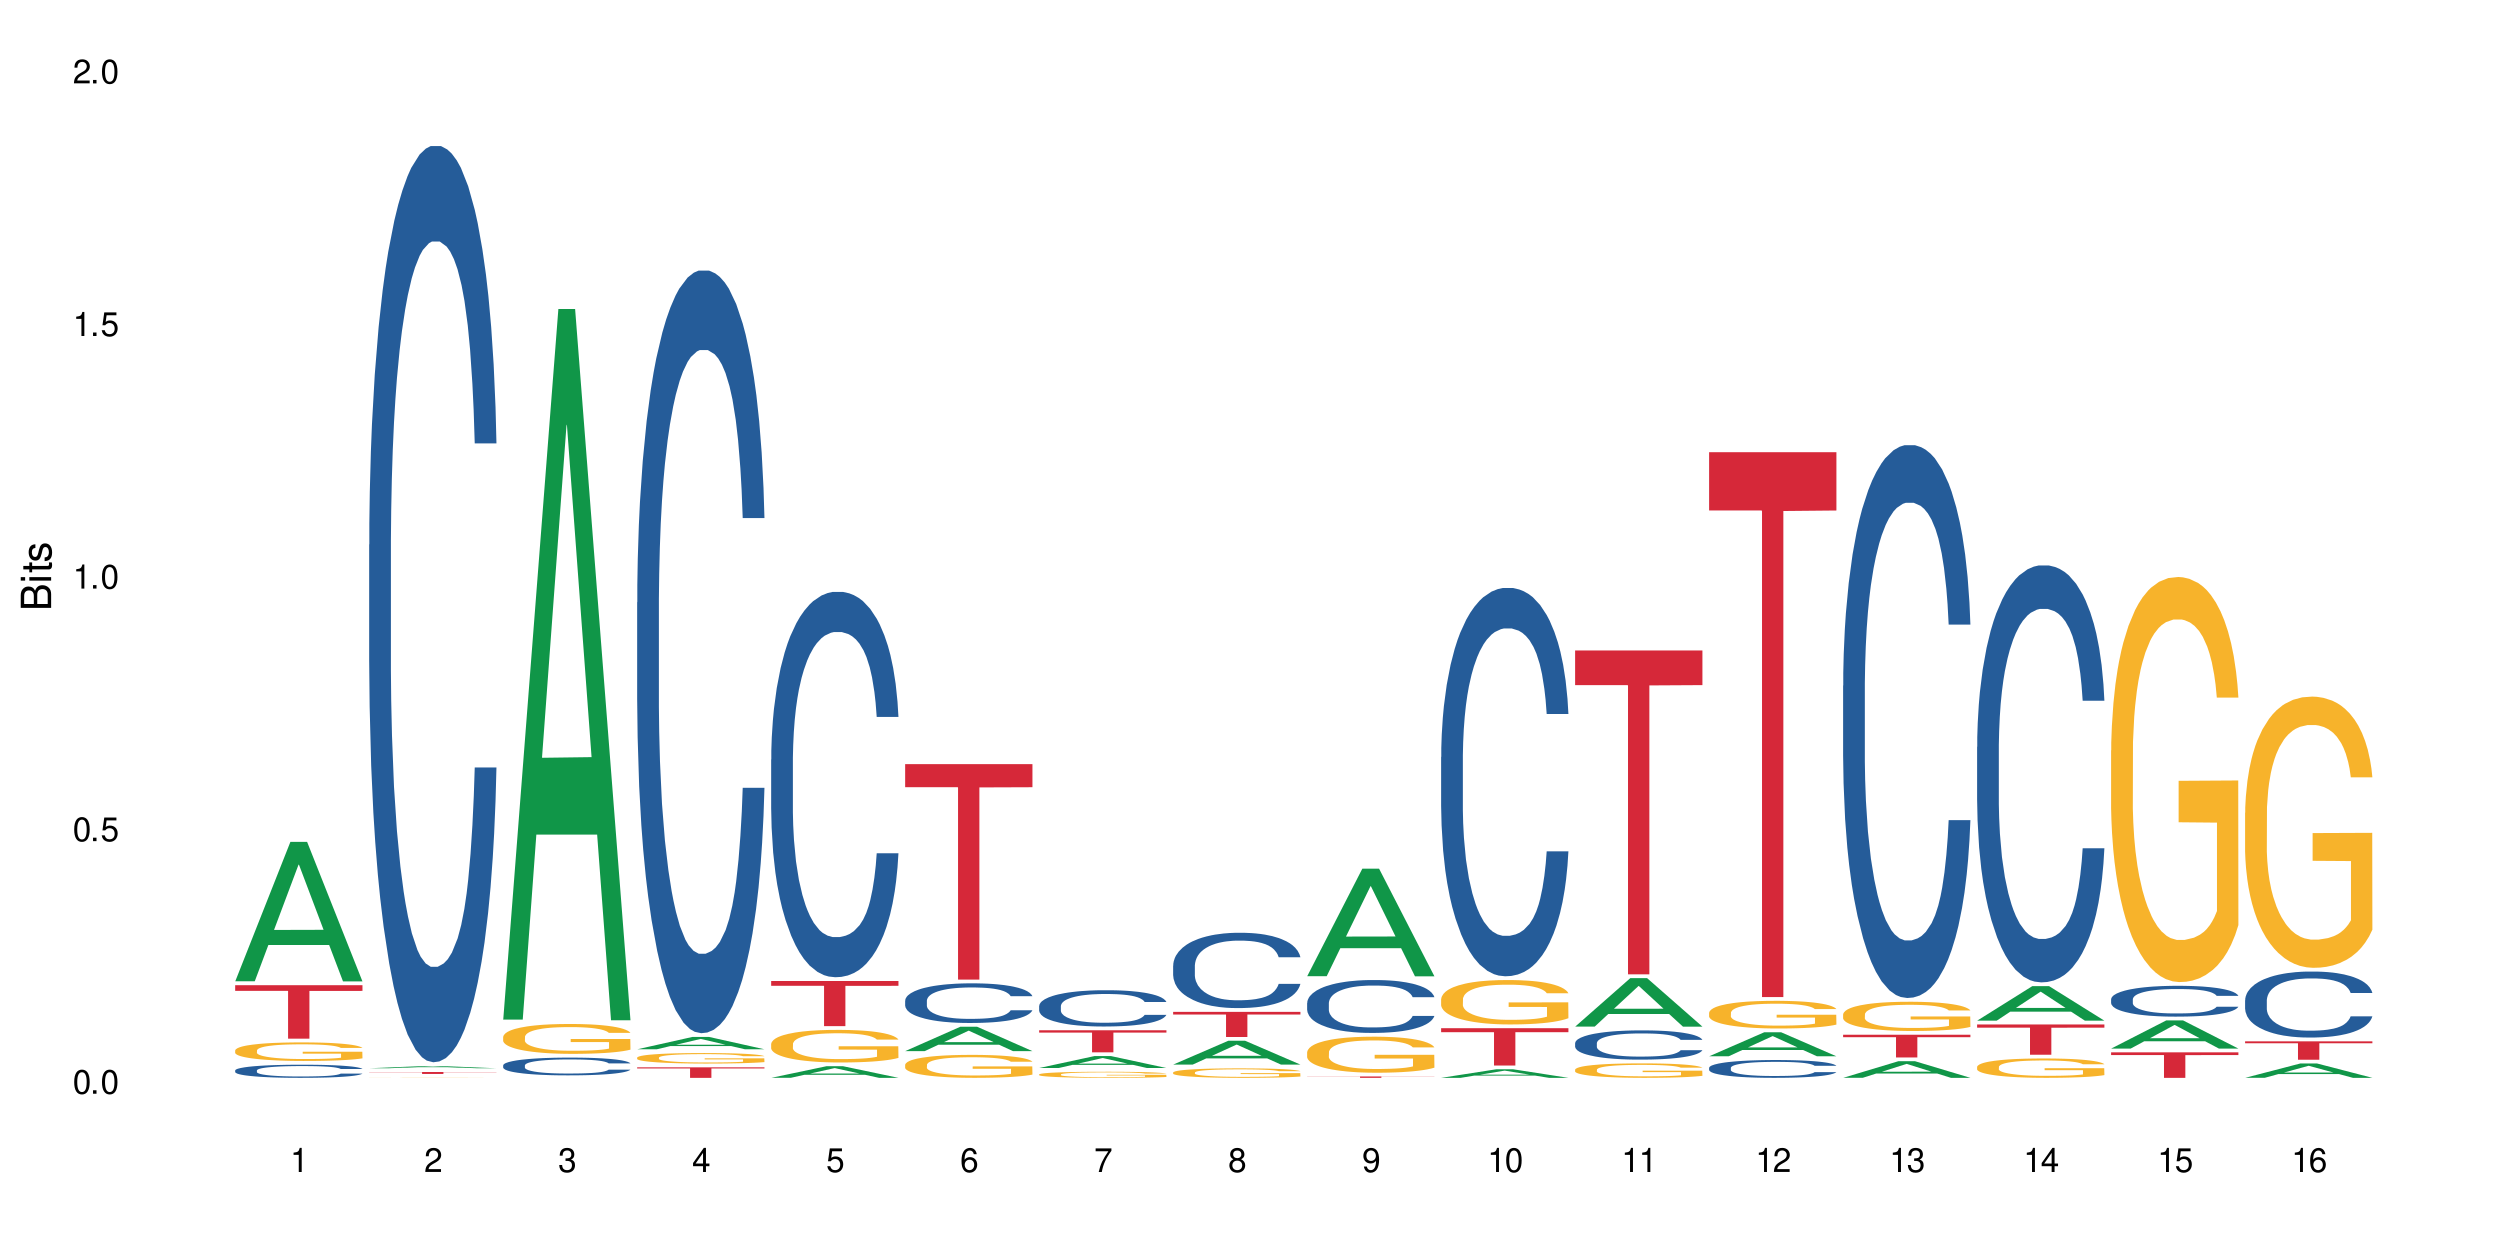 <?xml version="1.0" encoding="UTF-8"?>
<svg xmlns="http://www.w3.org/2000/svg" xmlns:xlink="http://www.w3.org/1999/xlink" width="720" height="360" viewBox="0 0 720 360">
<defs>
<g>
<g id="glyph-0-0">
</g>
<g id="glyph-0-1">
<path d="M 2.641 -6.938 C 2 -6.938 1.422 -6.656 1.078 -6.172 C 0.641 -5.562 0.406 -4.641 0.406 -3.359 C 0.406 -1.016 1.188 0.219 2.641 0.219 C 4.078 0.219 4.859 -1.016 4.859 -3.297 C 4.859 -4.641 4.656 -5.547 4.203 -6.172 C 3.844 -6.656 3.281 -6.938 2.641 -6.938 Z M 2.641 -6.188 C 3.547 -6.188 4 -5.25 4 -3.375 C 4 -1.406 3.562 -0.484 2.625 -0.484 C 1.734 -0.484 1.281 -1.438 1.281 -3.344 C 1.281 -5.25 1.734 -6.188 2.641 -6.188 Z M 2.641 -6.188 "/>
</g>
<g id="glyph-0-2">
<path d="M 1.828 -1 L 0.828 -1 L 0.828 0 L 1.828 0 Z M 1.828 -1 "/>
</g>
<g id="glyph-0-3">
<path d="M 4.562 -6.797 L 1.062 -6.797 L 0.547 -3.094 L 1.328 -3.094 C 1.719 -3.562 2.047 -3.734 2.578 -3.734 C 3.484 -3.734 4.062 -3.109 4.062 -2.094 C 4.062 -1.125 3.484 -0.531 2.578 -0.531 C 1.828 -0.531 1.375 -0.906 1.188 -1.672 L 0.328 -1.672 C 0.453 -1.109 0.547 -0.844 0.75 -0.594 C 1.125 -0.078 1.828 0.219 2.594 0.219 C 3.969 0.219 4.922 -0.781 4.922 -2.219 C 4.922 -3.562 4.031 -4.484 2.719 -4.484 C 2.25 -4.484 1.859 -4.359 1.469 -4.062 L 1.734 -5.969 L 4.562 -5.969 Z M 4.562 -6.797 "/>
</g>
<g id="glyph-0-4">
<path d="M 2.484 -4.938 L 2.484 0 L 3.328 0 L 3.328 -6.938 L 2.766 -6.938 C 2.469 -5.875 2.281 -5.734 0.984 -5.562 L 0.984 -4.938 Z M 2.484 -4.938 "/>
</g>
<g id="glyph-0-5">
<path d="M 4.859 -0.828 L 1.281 -0.828 C 1.359 -1.406 1.672 -1.781 2.5 -2.281 L 3.469 -2.828 C 4.406 -3.344 4.906 -4.062 4.906 -4.906 C 4.906 -5.484 4.672 -6.031 4.266 -6.406 C 3.859 -6.766 3.375 -6.938 2.719 -6.938 C 1.859 -6.938 1.219 -6.625 0.844 -6.031 C 0.609 -5.672 0.5 -5.234 0.484 -4.531 L 1.328 -4.531 C 1.359 -5.016 1.406 -5.281 1.531 -5.516 C 1.75 -5.938 2.188 -6.203 2.703 -6.203 C 3.469 -6.203 4.031 -5.641 4.031 -4.891 C 4.031 -4.344 3.719 -3.859 3.125 -3.516 L 2.234 -3 C 0.812 -2.172 0.406 -1.531 0.328 -0.016 L 4.859 -0.016 Z M 4.859 -0.828 "/>
</g>
<g id="glyph-0-6">
<path d="M 2.125 -3.188 L 2.578 -3.188 C 3.5 -3.188 3.984 -2.766 3.984 -1.922 C 3.984 -1.062 3.469 -0.531 2.594 -0.531 C 1.656 -0.531 1.203 -1 1.156 -2.016 L 0.312 -2.016 C 0.344 -1.453 0.438 -1.094 0.609 -0.781 C 0.953 -0.109 1.625 0.219 2.547 0.219 C 3.953 0.219 4.859 -0.625 4.859 -1.938 C 4.859 -2.828 4.516 -3.297 3.703 -3.594 C 4.344 -3.844 4.656 -4.328 4.656 -5.031 C 4.656 -6.219 3.875 -6.938 2.578 -6.938 C 1.203 -6.938 0.484 -6.172 0.453 -4.703 L 1.297 -4.703 C 1.312 -5.125 1.344 -5.359 1.453 -5.578 C 1.641 -5.969 2.062 -6.203 2.594 -6.203 C 3.344 -6.203 3.797 -5.75 3.797 -5 C 3.797 -4.516 3.609 -4.219 3.25 -4.047 C 3.016 -3.953 2.703 -3.922 2.125 -3.906 Z M 2.125 -3.188 "/>
</g>
<g id="glyph-0-7">
<path d="M 3.141 -1.672 L 3.141 0 L 3.984 0 L 3.984 -1.672 L 4.984 -1.672 L 4.984 -2.438 L 3.984 -2.438 L 3.984 -6.938 L 3.359 -6.938 L 0.266 -2.578 L 0.266 -1.672 Z M 3.141 -2.438 L 1 -2.438 L 3.141 -5.5 Z M 3.141 -2.438 "/>
</g>
<g id="glyph-0-8">
<path d="M 4.781 -5.125 C 4.609 -6.266 3.891 -6.938 2.844 -6.938 C 2.094 -6.938 1.422 -6.578 1.031 -5.953 C 0.594 -5.266 0.406 -4.422 0.406 -3.172 C 0.406 -2 0.578 -1.25 0.984 -0.641 C 1.359 -0.078 1.953 0.219 2.703 0.219 C 3.984 0.219 4.922 -0.75 4.922 -2.094 C 4.922 -3.375 4.062 -4.281 2.844 -4.281 C 2.172 -4.281 1.641 -4.031 1.281 -3.516 C 1.281 -5.234 1.828 -6.188 2.797 -6.188 C 3.391 -6.188 3.797 -5.797 3.938 -5.125 Z M 2.734 -3.531 C 3.547 -3.531 4.062 -2.953 4.062 -2.031 C 4.062 -1.156 3.484 -0.531 2.703 -0.531 C 1.922 -0.531 1.328 -1.188 1.328 -2.078 C 1.328 -2.938 1.906 -3.531 2.734 -3.531 Z M 2.734 -3.531 "/>
</g>
<g id="glyph-0-9">
<path d="M 4.984 -6.797 L 0.438 -6.797 L 0.438 -5.969 L 4.109 -5.969 C 2.5 -3.656 1.828 -2.234 1.328 0 L 2.219 0 C 2.594 -2.172 3.453 -4.047 4.984 -6.094 Z M 4.984 -6.797 "/>
</g>
<g id="glyph-0-10">
<path d="M 3.75 -3.656 C 4.469 -4.094 4.688 -4.438 4.688 -5.078 C 4.688 -6.172 3.844 -6.938 2.641 -6.938 C 1.438 -6.938 0.594 -6.172 0.594 -5.094 C 0.594 -4.438 0.812 -4.094 1.516 -3.656 C 0.734 -3.266 0.359 -2.703 0.359 -1.922 C 0.359 -0.656 1.281 0.219 2.641 0.219 C 3.984 0.219 4.922 -0.656 4.922 -1.922 C 4.922 -2.703 4.531 -3.266 3.75 -3.656 Z M 2.641 -6.188 C 3.359 -6.188 3.812 -5.75 3.812 -5.062 C 3.812 -4.406 3.344 -3.984 2.641 -3.984 C 1.922 -3.984 1.453 -4.406 1.453 -5.078 C 1.453 -5.75 1.922 -6.188 2.641 -6.188 Z M 2.641 -3.266 C 3.484 -3.266 4.062 -2.719 4.062 -1.906 C 4.062 -1.078 3.484 -0.531 2.625 -0.531 C 1.797 -0.531 1.219 -1.094 1.219 -1.906 C 1.219 -2.719 1.781 -3.266 2.641 -3.266 Z M 2.641 -3.266 "/>
</g>
<g id="glyph-0-11">
<path d="M 0.516 -1.578 C 0.672 -0.453 1.406 0.219 2.438 0.219 C 3.188 0.219 3.859 -0.141 4.266 -0.766 C 4.688 -1.453 4.891 -2.297 4.891 -3.547 C 4.891 -4.719 4.703 -5.453 4.312 -6.078 C 3.938 -6.641 3.344 -6.938 2.594 -6.938 C 1.297 -6.938 0.359 -5.969 0.359 -4.625 C 0.359 -3.344 1.234 -2.453 2.453 -2.453 C 3.094 -2.453 3.578 -2.672 4.016 -3.203 C 4 -1.484 3.469 -0.531 2.5 -0.531 C 1.906 -0.531 1.484 -0.906 1.359 -1.578 Z M 2.578 -6.203 C 3.375 -6.203 3.969 -5.531 3.969 -4.641 C 3.969 -3.797 3.391 -3.188 2.547 -3.188 C 1.734 -3.188 1.234 -3.766 1.234 -4.688 C 1.234 -5.562 1.797 -6.203 2.578 -6.203 Z M 2.578 -6.203 "/>
</g>
<g id="glyph-1-0">
</g>
<g id="glyph-1-1">
<path d="M 0 -0.953 L 0 -4.891 C 0 -5.719 -0.234 -6.344 -0.734 -6.797 C -1.188 -7.234 -1.812 -7.469 -2.5 -7.469 C -3.547 -7.469 -4.188 -7 -4.625 -5.875 C -4.984 -6.688 -5.625 -7.094 -6.531 -7.094 C -7.172 -7.094 -7.734 -6.859 -8.141 -6.391 C -8.562 -5.922 -8.75 -5.344 -8.75 -4.5 L -8.75 -0.953 Z M -4.984 -2.062 L -7.766 -2.062 L -7.766 -4.219 C -7.766 -4.844 -7.688 -5.203 -7.453 -5.5 C -7.219 -5.812 -6.859 -5.969 -6.375 -5.969 C -5.891 -5.969 -5.531 -5.812 -5.297 -5.5 C -5.062 -5.203 -4.984 -4.844 -4.984 -4.219 Z M -0.984 -2.062 L -4 -2.062 L -4 -4.781 C -4 -5.766 -3.438 -6.359 -2.484 -6.359 C -1.547 -6.359 -0.984 -5.766 -0.984 -4.781 Z M -0.984 -2.062 "/>
</g>
<g id="glyph-1-2">
<path d="M -6.281 -1.797 L -6.281 -0.797 L 0 -0.797 L 0 -1.797 Z M -8.75 -1.797 L -8.75 -0.797 L -7.484 -0.797 L -7.484 -1.797 Z M -8.75 -1.797 "/>
</g>
<g id="glyph-1-3">
<path d="M -6.281 -3.047 L -6.281 -2.016 L -8.016 -2.016 L -8.016 -1.016 L -6.281 -1.016 L -6.281 -0.172 L -5.469 -0.172 L -5.469 -1.016 L -0.719 -1.016 C -0.078 -1.016 0.281 -1.453 0.281 -2.234 C 0.281 -2.5 0.25 -2.719 0.188 -3.047 L -0.641 -3.047 C -0.609 -2.906 -0.594 -2.766 -0.594 -2.562 C -0.594 -2.141 -0.719 -2.016 -1.156 -2.016 L -5.469 -2.016 L -5.469 -3.047 Z M -6.281 -3.047 "/>
</g>
<g id="glyph-1-4">
<path d="M -4.531 -5.25 C -5.766 -5.25 -6.469 -4.422 -6.469 -2.969 C -6.469 -1.516 -5.719 -0.562 -4.547 -0.562 C -3.562 -0.562 -3.094 -1.062 -2.734 -2.562 L -2.516 -3.484 C -2.344 -4.188 -2.094 -4.469 -1.641 -4.469 C -1.047 -4.469 -0.641 -3.875 -0.641 -3 C -0.641 -2.453 -0.797 -2 -1.062 -1.75 C -1.25 -1.594 -1.422 -1.531 -1.875 -1.469 L -1.875 -0.406 C -0.422 -0.453 0.281 -1.266 0.281 -2.922 C 0.281 -4.5 -0.5 -5.516 -1.719 -5.516 C -2.656 -5.516 -3.172 -4.984 -3.469 -3.734 L -3.703 -2.766 C -3.891 -1.953 -4.156 -1.609 -4.594 -1.609 C -5.188 -1.609 -5.547 -2.125 -5.547 -2.938 C -5.547 -3.75 -5.203 -4.172 -4.531 -4.203 Z M -4.531 -5.25 "/>
</g>
</g>
</defs>
<rect x="-72" y="-36" width="864" height="432" fill="rgb(100%, 100%, 100%)" fill-opacity="1"/>
<path fill-rule="nonzero" fill="rgb(6.275%, 58.824%, 28.235%)" fill-opacity="1" d="M 67.73 282.613 L 67.77 282.578 L 83.633 242.465 L 88.449 242.465 L 104.391 282.652 L 98.789 282.652 L 94.797 272.164 L 77.289 272.164 L 73.371 282.613 L 67.73 282.613 L 78.973 267.824 L 93.191 267.785 L 86.102 249.031 L 86.023 248.996 L 85.945 249.109 L 78.934 267.785 L 78.973 267.824 Z M 67.73 282.613 "/>
<path fill-rule="nonzero" fill="rgb(14.51%, 36.078%, 60%)" fill-opacity="1" d="M 67.73 308.281 L 67.777 308.277 L 67.777 308.195 L 67.91 308.062 L 68.223 307.898 L 68.535 307.785 L 69.34 307.582 L 70.457 307.383 L 71.621 307.23 L 72.469 307.141 L 73.23 307.07 L 74.973 306.945 L 76.09 306.879 L 77.297 306.82 L 78.773 306.762 L 79.848 306.727 L 82.262 306.672 L 84.051 306.648 L 85.434 306.637 L 88.43 306.637 L 90.219 306.652 L 91.516 306.668 L 92.945 306.695 L 94.152 306.727 L 96.254 306.801 L 98.133 306.898 L 98.98 306.953 L 100.324 307.062 L 101.352 307.164 L 102.066 307.254 L 102.871 307.383 L 103.586 307.539 L 104.125 307.715 L 104.391 307.863 L 98.133 307.863 L 97.82 307.727 L 97.461 307.617 L 96.793 307.477 L 96.121 307.375 L 95.184 307.277 L 94.332 307.211 L 93.172 307.145 L 92.141 307.102 L 91.07 307.07 L 90.039 307.051 L 88.074 307.031 L 85.793 307.031 L 84.945 307.039 L 83.199 307.066 L 82.262 307.09 L 80.918 307.137 L 79.98 307.184 L 78.863 307.254 L 78.102 307.312 L 77.164 307.402 L 76.492 307.48 L 75.734 307.594 L 75.285 307.68 L 74.883 307.777 L 74.527 307.891 L 74.258 308.012 L 74.078 308.141 L 73.988 308.266 L 73.988 308.801 L 74.078 308.926 L 74.305 309.07 L 74.883 309.281 L 75.734 309.465 L 76.719 309.609 L 77.656 309.715 L 78.191 309.762 L 78.906 309.816 L 80.027 309.887 L 81.637 309.957 L 82.574 309.984 L 84.004 310.012 L 85.48 310.023 L 87.449 310.023 L 89.191 310.012 L 90.352 309.992 L 91.559 309.965 L 93.215 309.906 L 94.242 309.852 L 95.137 309.785 L 95.809 309.719 L 96.254 309.664 L 96.926 309.559 L 97.461 309.441 L 97.863 309.32 L 98.133 309.203 L 104.391 309.203 L 104.125 309.34 L 103.723 309.477 L 103.32 309.574 L 102.691 309.695 L 101.977 309.805 L 100.949 309.926 L 100.102 310.004 L 98.98 310.09 L 97.953 310.156 L 96.836 310.215 L 95.184 310.285 L 94.109 310.32 L 92.945 310.348 L 91.559 310.379 L 89.816 310.402 L 87.938 310.414 L 86.195 310.418 L 84.316 310.41 L 82.934 310.398 L 81.098 310.367 L 78.82 310.305 L 77.164 310.238 L 75.867 310.172 L 74.75 310.105 L 73.5 310.012 L 71.891 309.859 L 70.906 309.742 L 70.234 309.645 L 69.473 309.508 L 68.938 309.387 L 68.312 309.195 L 67.863 308.949 L 67.73 308.758 Z M 67.73 308.281 "/>
<path fill-rule="nonzero" fill="rgb(96.863%, 70.196%, 16.863%)" fill-opacity="1" d="M 67.73 302.5 L 67.777 302.496 L 67.777 302.398 L 67.953 302.176 L 68.402 301.875 L 68.984 301.625 L 69.609 301.43 L 70.012 301.328 L 70.684 301.18 L 71.262 301.074 L 72.738 300.855 L 74.617 300.648 L 75.645 300.559 L 76.809 300.477 L 78.461 300.383 L 79.223 300.352 L 81.547 300.273 L 84.184 300.223 L 87.09 300.207 L 88.43 300.215 L 90.266 300.234 L 92.77 300.285 L 94.199 300.336 L 95.316 300.383 L 96.477 300.449 L 97.91 300.547 L 99.25 300.664 L 100.324 300.781 L 101.395 300.926 L 102.289 301.082 L 103.051 301.254 L 103.723 301.461 L 104.125 301.629 L 104.391 301.801 L 98.176 301.801 L 97.82 301.629 L 97.418 301.5 L 96.746 301.336 L 96.074 301.219 L 95.406 301.129 L 94.152 301 L 93.082 300.922 L 91.738 300.855 L 90.441 300.809 L 88.969 300.781 L 88.074 300.77 L 85.703 300.77 L 83.559 300.805 L 82.305 300.844 L 81.41 300.883 L 80.16 300.957 L 79.398 301.016 L 78.953 301.055 L 77.613 301.207 L 76.719 301.344 L 76.227 301.434 L 75.602 301.582 L 75.152 301.715 L 74.66 301.91 L 74.391 302.055 L 74.035 302.387 L 73.988 303.266 L 74.125 303.453 L 74.391 303.652 L 74.75 303.828 L 75.285 304.016 L 75.824 304.156 L 76.762 304.348 L 77.566 304.473 L 78.191 304.559 L 79.398 304.688 L 79.891 304.734 L 81.055 304.82 L 82.262 304.891 L 83.738 304.949 L 84.855 304.977 L 86.641 305 L 88.922 305 L 91.605 304.973 L 93.305 304.934 L 94.465 304.895 L 95.227 304.859 L 96.164 304.805 L 96.836 304.758 L 97.461 304.703 L 98.223 304.621 L 98.223 303.453 L 87.18 303.449 L 87.18 302.902 L 104.348 302.895 L 104.391 304.805 L 103.453 304.938 L 102.289 305.066 L 101.172 305.164 L 100.012 305.246 L 98.355 305.34 L 97.016 305.398 L 94.957 305.465 L 93.082 305.512 L 91.113 305.539 L 89.371 305.555 L 87.312 305.559 L 85.48 305.551 L 83.512 305.52 L 81.949 305.48 L 80.516 305.434 L 79.086 305.367 L 77.297 305.266 L 76.137 305.184 L 74.93 305.082 L 73.723 304.957 L 72.648 304.824 L 71.934 304.723 L 71.219 304.605 L 70.457 304.461 L 69.742 304.293 L 69.207 304.141 L 68.715 303.973 L 68.355 303.809 L 68 303.59 L 67.82 303.414 L 67.73 303.262 Z M 67.73 302.5 "/>
<path fill-rule="nonzero" fill="rgb(83.922%, 15.686%, 22.353%)" fill-opacity="1" d="M 67.73 283.73 L 104.391 283.73 L 104.391 285.379 L 89.113 285.395 L 89.113 299.133 L 82.965 299.133 L 82.965 285.406 L 82.875 285.379 L 67.73 285.379 Z M 67.73 283.73 "/>
<path fill-rule="nonzero" fill="rgb(6.275%, 58.824%, 28.235%)" fill-opacity="1" d="M 106.32 307.66 L 106.359 307.66 L 122.223 307.012 L 127.039 307.012 L 142.98 307.66 L 137.383 307.66 L 133.387 307.492 L 115.879 307.492 L 111.961 307.66 L 106.32 307.66 L 117.562 307.422 L 131.781 307.422 L 124.691 307.117 L 124.613 307.117 L 124.535 307.121 L 117.523 307.422 L 117.562 307.422 Z M 106.32 307.66 "/>
<path fill-rule="nonzero" fill="rgb(14.51%, 36.078%, 60%)" fill-opacity="1" d="M 106.32 156.879 L 106.367 156.641 L 106.367 150.852 L 106.5 141.684 L 106.812 130.109 L 107.125 122.148 L 107.93 107.918 L 109.047 94.172 L 110.211 83.559 L 111.059 77.289 L 111.82 72.465 L 113.562 63.539 L 114.684 58.957 L 115.891 54.855 L 117.363 50.758 L 118.438 48.344 L 120.852 44.484 L 122.641 42.797 L 124.027 42.074 L 127.02 42.074 L 128.809 43.039 L 130.105 44.246 L 131.535 46.176 L 132.742 48.344 L 134.844 53.652 L 136.723 60.402 L 137.574 64.262 L 138.914 71.738 L 139.941 78.977 L 140.656 85.246 L 141.461 94.172 L 142.176 105.023 L 142.715 117.324 L 142.98 127.695 L 136.723 127.695 L 136.41 118.047 L 136.051 110.57 L 135.383 100.684 L 134.711 93.688 L 133.773 86.695 L 132.922 82.109 L 131.762 77.527 L 130.73 74.633 L 129.66 72.465 L 128.629 71.016 L 126.664 69.57 L 124.383 69.57 L 123.535 70.051 L 121.789 71.98 L 120.852 73.668 L 119.512 77.047 L 118.57 80.184 L 117.453 85.004 L 116.695 89.105 L 115.754 95.375 L 115.086 100.926 L 114.324 108.883 L 113.879 114.914 L 113.473 121.668 L 113.117 129.625 L 112.848 138.066 L 112.668 146.992 L 112.582 155.676 L 112.582 193.059 L 112.668 201.742 L 112.895 211.871 L 113.473 226.582 L 114.324 239.367 L 115.309 249.496 L 116.246 256.734 L 116.781 260.109 L 117.5 263.969 L 118.617 268.793 L 120.227 273.617 L 121.164 275.547 L 122.594 277.477 L 124.07 278.441 L 126.039 278.441 L 127.781 277.477 L 128.945 276.27 L 130.152 274.34 L 131.805 270.238 L 132.832 266.379 L 133.727 261.797 L 134.398 257.215 L 134.844 253.355 L 135.516 245.879 L 136.051 237.68 L 136.453 229.238 L 136.723 221.035 L 142.98 221.035 L 142.715 230.684 L 142.312 240.09 L 141.91 247.086 L 141.281 255.527 L 140.566 263.004 L 139.539 271.445 L 138.691 276.992 L 137.574 283.023 L 136.543 287.605 L 135.426 291.707 L 133.773 296.527 L 132.699 298.941 L 131.535 301.113 L 130.152 303.043 L 128.406 304.73 L 126.531 305.695 L 124.785 305.934 L 122.906 305.453 L 121.523 304.488 L 119.688 302.316 L 117.41 297.977 L 115.754 293.395 L 114.457 288.812 L 113.34 283.988 L 112.09 277.477 L 110.48 266.863 L 109.496 258.664 L 108.824 251.91 L 108.066 242.504 L 107.527 234.062 L 106.902 220.555 L 106.457 203.43 L 106.32 190.164 Z M 106.32 156.879 "/>
<path fill-rule="nonzero" fill="rgb(96.863%, 70.196%, 16.863%)" fill-opacity="1" d="M 106.32 310.395 L 106.367 310.395 L 106.543 310.391 L 106.992 310.391 L 107.574 310.387 L 108.199 310.387 L 108.602 310.383 L 109.852 310.383 L 111.328 310.379 L 115.398 310.379 L 117.051 310.375 L 133.906 310.375 L 135.07 310.379 L 138.914 310.379 L 139.988 310.383 L 141.641 310.383 L 142.312 310.387 L 142.98 310.387 L 136.008 310.387 L 135.336 310.383 L 131.672 310.383 L 130.328 310.379 L 120.895 310.379 L 120.004 310.383 L 115.309 310.383 L 114.816 310.387 L 113.742 310.387 L 113.25 310.391 L 112.984 310.391 L 112.625 310.395 L 112.582 310.398 L 112.715 310.402 L 112.984 310.402 L 113.34 310.406 L 114.414 310.406 L 115.352 310.41 L 118.48 310.41 L 119.645 310.414 L 135.426 310.414 L 136.051 310.41 L 136.812 310.41 L 136.812 310.402 L 125.77 310.402 L 125.77 310.398 L 142.938 310.398 L 142.98 310.414 L 139.762 310.414 L 138.602 310.418 L 115.891 310.418 L 114.727 310.414 L 111.238 310.414 L 110.523 310.41 L 108.332 310.41 L 107.797 310.406 L 106.945 310.406 L 106.59 310.402 L 106.41 310.402 L 106.32 310.398 Z M 106.32 310.395 "/>
<path fill-rule="nonzero" fill="rgb(83.922%, 15.686%, 22.353%)" fill-opacity="1" d="M 106.32 308.738 L 142.98 308.738 L 142.98 308.797 L 127.703 308.797 L 127.703 309.297 L 121.555 309.297 L 121.555 308.797 L 106.32 308.797 Z M 106.32 308.738 "/>
<path fill-rule="nonzero" fill="rgb(6.275%, 58.824%, 28.235%)" fill-opacity="1" d="M 144.91 293.637 L 144.949 293.445 L 160.812 88.996 L 165.633 88.996 L 181.574 293.828 L 175.973 293.828 L 171.977 240.359 L 154.469 240.359 L 150.551 293.637 L 144.91 293.637 L 156.152 218.242 L 170.371 218.051 L 163.281 122.461 L 163.203 122.27 L 163.125 122.844 L 156.113 218.051 L 156.152 218.242 Z M 144.91 293.637 "/>
<path fill-rule="nonzero" fill="rgb(14.51%, 36.078%, 60%)" fill-opacity="1" d="M 144.91 306.816 L 144.957 306.812 L 144.957 306.699 L 145.09 306.523 L 145.402 306.297 L 145.715 306.145 L 146.52 305.867 L 147.641 305.602 L 148.801 305.395 L 149.652 305.273 L 150.41 305.18 L 152.156 305.008 L 153.273 304.918 L 154.48 304.836 L 155.953 304.758 L 157.027 304.711 L 159.441 304.637 L 161.23 304.605 L 162.617 304.59 L 165.613 304.59 L 167.398 304.609 L 168.695 304.633 L 170.129 304.668 L 171.336 304.711 L 173.434 304.812 L 175.312 304.945 L 176.164 305.02 L 177.504 305.164 L 178.531 305.305 L 179.246 305.426 L 180.051 305.602 L 180.77 305.812 L 181.305 306.051 L 181.574 306.25 L 175.312 306.25 L 175 306.062 L 174.645 305.918 L 173.973 305.727 L 173.301 305.59 L 172.363 305.457 L 171.512 305.367 L 170.352 305.277 L 169.324 305.223 L 168.25 305.18 L 167.223 305.152 L 165.254 305.125 L 162.973 305.125 L 162.125 305.133 L 160.379 305.168 L 159.441 305.203 L 158.102 305.27 L 157.16 305.328 L 156.043 305.422 L 155.285 305.5 L 154.344 305.625 L 153.676 305.73 L 152.914 305.887 L 152.469 306.004 L 152.066 306.133 L 151.707 306.289 L 151.438 306.453 L 151.262 306.625 L 151.172 306.793 L 151.172 307.52 L 151.262 307.688 L 151.484 307.883 L 152.066 308.168 L 152.914 308.414 L 153.898 308.613 L 154.836 308.754 L 155.375 308.816 L 156.09 308.895 L 157.207 308.988 L 158.816 309.078 L 159.754 309.117 L 161.184 309.156 L 162.66 309.172 L 164.629 309.172 L 166.371 309.156 L 167.535 309.133 L 168.742 309.094 L 170.395 309.016 L 171.422 308.941 L 172.316 308.852 L 172.988 308.762 L 173.434 308.688 L 174.105 308.543 L 174.645 308.383 L 175.047 308.219 L 175.312 308.059 L 181.574 308.059 L 181.305 308.246 L 180.902 308.43 L 180.5 308.566 L 179.875 308.73 L 179.156 308.875 L 178.129 309.039 L 177.281 309.145 L 176.164 309.262 L 175.133 309.352 L 174.016 309.43 L 172.363 309.523 L 171.289 309.57 L 170.129 309.613 L 168.742 309.652 L 166.996 309.684 L 165.121 309.703 L 163.375 309.707 L 161.5 309.699 L 160.113 309.68 L 158.281 309.637 L 156 309.551 L 154.344 309.465 L 153.047 309.375 L 151.93 309.281 L 150.68 309.156 L 149.07 308.949 L 148.086 308.789 L 147.414 308.66 L 146.656 308.477 L 146.117 308.312 L 145.492 308.051 L 145.047 307.719 L 144.91 307.461 Z M 144.91 306.816 "/>
<path fill-rule="nonzero" fill="rgb(96.863%, 70.196%, 16.863%)" fill-opacity="1" d="M 144.91 298.594 L 144.957 298.586 L 144.957 298.426 L 145.137 298.074 L 145.582 297.586 L 146.164 297.188 L 146.789 296.871 L 147.191 296.707 L 147.863 296.469 L 148.445 296.297 L 149.918 295.945 L 151.797 295.613 L 152.824 295.473 L 153.988 295.34 L 155.641 295.191 L 156.402 295.133 L 158.727 295.008 L 161.363 294.93 L 164.27 294.906 L 165.613 294.914 L 167.445 294.945 L 169.949 295.031 L 171.379 295.109 L 172.496 295.191 L 173.66 295.293 L 175.09 295.449 L 176.43 295.637 L 177.504 295.824 L 178.578 296.062 L 179.473 296.312 L 180.23 296.59 L 180.902 296.918 L 181.305 297.195 L 181.574 297.469 L 175.359 297.469 L 175 297.195 L 174.598 296.98 L 173.926 296.723 L 173.258 296.535 L 172.586 296.383 L 171.336 296.18 L 170.262 296.055 L 168.922 295.945 L 167.625 295.875 L 166.148 295.824 L 165.254 295.809 L 162.883 295.809 L 160.738 295.867 L 159.488 295.93 L 158.594 295.992 L 157.34 296.109 L 156.582 296.203 L 156.133 296.266 L 154.793 296.512 L 153.898 296.73 L 153.406 296.879 L 152.781 297.113 L 152.332 297.328 L 151.84 297.641 L 151.574 297.879 L 151.215 298.41 L 151.172 299.828 L 151.305 300.125 L 151.574 300.445 L 151.93 300.73 L 152.469 301.027 L 153.004 301.258 L 153.941 301.562 L 154.746 301.766 L 155.375 301.902 L 156.582 302.113 L 157.07 302.184 L 158.234 302.324 L 159.441 302.434 L 160.918 302.531 L 162.035 302.578 L 163.824 302.617 L 166.102 302.617 L 168.785 302.57 L 170.484 302.508 L 171.648 302.441 L 172.406 302.387 L 173.348 302.301 L 174.016 302.223 L 174.645 302.137 L 175.402 302.004 L 175.402 300.125 L 164.359 300.117 L 164.359 299.238 L 181.527 299.23 L 181.574 302.301 L 180.633 302.516 L 179.473 302.719 L 178.352 302.875 L 177.191 303.008 L 175.535 303.16 L 174.195 303.254 L 172.141 303.363 L 170.262 303.434 L 168.293 303.48 L 166.551 303.504 L 164.492 303.512 L 162.66 303.496 L 160.695 303.449 L 159.129 303.387 L 157.699 303.309 L 156.266 303.207 L 154.48 303.039 L 153.316 302.906 L 152.109 302.742 L 150.902 302.547 L 149.828 302.332 L 149.113 302.168 L 148.398 301.98 L 147.641 301.742 L 146.922 301.477 L 146.387 301.234 L 145.895 300.957 L 145.539 300.699 L 145.18 300.344 L 145 300.062 L 144.91 299.82 Z M 144.91 298.594 "/>
<path fill-rule="nonzero" fill="rgb(6.275%, 58.824%, 28.235%)" fill-opacity="1" d="M 183.5 302.195 L 183.543 302.191 L 199.402 298.641 L 204.223 298.641 L 220.164 302.195 L 214.562 302.195 L 210.566 301.27 L 193.059 301.27 L 189.141 302.195 L 183.5 302.195 L 194.742 300.883 L 208.961 300.883 L 201.871 299.223 L 201.793 299.219 L 201.715 299.227 L 194.703 300.883 L 194.742 300.883 Z M 183.5 302.195 "/>
<path fill-rule="nonzero" fill="rgb(14.51%, 36.078%, 60%)" fill-opacity="1" d="M 183.5 173.488 L 183.547 173.289 L 183.547 168.473 L 183.68 160.84 L 183.992 151.203 L 184.309 144.578 L 185.113 132.734 L 186.23 121.289 L 187.391 112.457 L 188.242 107.238 L 189 103.223 L 190.746 95.793 L 191.863 91.98 L 193.07 88.566 L 194.543 85.152 L 195.617 83.145 L 198.031 79.934 L 199.82 78.527 L 201.207 77.926 L 204.203 77.926 L 205.988 78.73 L 207.285 79.734 L 208.719 81.34 L 209.926 83.145 L 212.027 87.562 L 213.902 93.184 L 214.754 96.395 L 216.094 102.621 L 217.121 108.645 L 217.84 113.863 L 218.645 121.289 L 219.359 130.324 L 219.895 140.562 L 220.164 149.199 L 213.902 149.199 L 213.59 141.168 L 213.234 134.941 L 212.562 126.711 L 211.891 120.891 L 210.953 115.066 L 210.102 111.254 L 208.941 107.438 L 207.914 105.027 L 206.84 103.223 L 205.812 102.016 L 203.844 100.812 L 201.562 100.812 L 200.715 101.215 L 198.973 102.82 L 198.031 104.227 L 196.691 107.035 L 195.754 109.648 L 194.633 113.66 L 193.875 117.074 L 192.934 122.293 L 192.266 126.914 L 191.504 133.539 L 191.059 138.559 L 190.656 144.18 L 190.297 150.805 L 190.031 157.832 L 189.852 165.258 L 189.762 172.484 L 189.762 203.605 L 189.852 210.832 L 190.074 219.266 L 190.656 231.512 L 191.504 242.152 L 192.488 250.582 L 193.426 256.605 L 193.965 259.418 L 194.68 262.629 L 195.797 266.645 L 197.406 270.66 L 198.344 272.266 L 199.777 273.871 L 201.25 274.676 L 203.219 274.676 L 204.961 273.871 L 206.125 272.867 L 207.332 271.262 L 208.984 267.852 L 210.016 264.637 L 210.906 260.824 L 211.578 257.008 L 212.027 253.797 L 212.695 247.574 L 213.234 240.746 L 213.637 233.719 L 213.902 226.895 L 220.164 226.895 L 219.895 234.926 L 219.492 242.754 L 219.09 248.574 L 218.465 255.602 L 217.75 261.828 L 216.719 268.852 L 215.871 273.473 L 214.754 278.488 L 213.727 282.305 L 212.605 285.719 L 210.953 289.734 L 209.879 291.742 L 208.719 293.547 L 207.332 295.152 L 205.586 296.559 L 203.711 297.363 L 201.965 297.562 L 200.09 297.16 L 198.703 296.359 L 196.871 294.551 L 194.59 290.938 L 192.934 287.125 L 191.641 283.309 L 190.52 279.293 L 189.27 273.871 L 187.66 265.039 L 186.676 258.215 L 186.004 252.59 L 185.246 244.762 L 184.711 237.734 L 184.082 226.492 L 183.637 212.238 L 183.5 201.195 Z M 183.5 173.488 "/>
<path fill-rule="nonzero" fill="rgb(96.863%, 70.196%, 16.863%)" fill-opacity="1" d="M 183.5 304.574 L 183.547 304.57 L 183.547 304.516 L 183.727 304.391 L 184.172 304.219 L 184.754 304.078 L 185.379 303.969 L 185.781 303.91 L 186.453 303.824 L 187.035 303.766 L 188.508 303.641 L 190.387 303.523 L 191.414 303.473 L 192.578 303.426 L 194.23 303.375 L 194.992 303.355 L 197.316 303.312 L 199.953 303.281 L 202.859 303.273 L 204.203 303.277 L 206.035 303.289 L 208.539 303.32 L 209.969 303.348 L 211.086 303.375 L 212.25 303.41 L 213.68 303.465 L 215.02 303.531 L 216.094 303.598 L 217.168 303.684 L 218.062 303.77 L 218.82 303.867 L 219.492 303.984 L 219.895 304.082 L 220.164 304.176 L 213.949 304.176 L 213.59 304.082 L 213.188 304.008 L 212.52 303.914 L 211.848 303.848 L 211.176 303.797 L 209.926 303.723 L 208.852 303.68 L 207.512 303.641 L 206.215 303.617 L 204.738 303.598 L 203.844 303.594 L 201.477 303.594 L 199.328 303.613 L 198.078 303.633 L 197.184 303.656 L 195.93 303.699 L 195.172 303.73 L 194.723 303.754 L 193.383 303.84 L 192.488 303.918 L 191.996 303.969 L 191.371 304.055 L 190.922 304.129 L 190.434 304.238 L 190.164 304.32 L 189.805 304.512 L 189.762 305.008 L 189.895 305.113 L 190.164 305.227 L 190.52 305.328 L 191.059 305.434 L 191.594 305.512 L 192.531 305.621 L 193.336 305.691 L 193.965 305.738 L 195.172 305.816 L 195.664 305.84 L 196.824 305.891 L 198.031 305.93 L 199.508 305.961 L 200.625 305.977 L 202.414 305.992 L 204.695 305.992 L 207.375 305.977 L 209.074 305.953 L 210.238 305.93 L 210.996 305.91 L 211.938 305.883 L 212.605 305.852 L 213.234 305.824 L 213.992 305.777 L 213.992 305.113 L 202.949 305.109 L 202.949 304.801 L 220.117 304.797 L 220.164 305.883 L 219.223 305.957 L 218.062 306.027 L 216.945 306.082 L 215.781 306.129 L 214.129 306.184 L 212.785 306.215 L 210.73 306.254 L 208.852 306.281 L 206.883 306.297 L 205.141 306.305 L 203.086 306.309 L 201.25 306.301 L 199.285 306.285 L 197.719 306.262 L 196.289 306.234 L 194.859 306.199 L 193.07 306.141 L 191.906 306.094 L 190.699 306.035 L 189.492 305.969 L 188.418 305.891 L 187.703 305.836 L 186.988 305.77 L 186.23 305.684 L 185.516 305.59 L 184.977 305.504 L 184.484 305.406 L 184.129 305.316 L 183.77 305.191 L 183.59 305.09 L 183.5 305.008 Z M 183.5 304.574 "/>
<path fill-rule="nonzero" fill="rgb(83.922%, 15.686%, 22.353%)" fill-opacity="1" d="M 183.5 307.387 L 220.164 307.387 L 220.164 307.711 L 204.883 307.715 L 204.883 310.418 L 198.738 310.418 L 198.738 307.715 L 198.648 307.711 L 183.5 307.711 Z M 183.5 307.387 "/>
<path fill-rule="nonzero" fill="rgb(6.275%, 58.824%, 28.235%)" fill-opacity="1" d="M 222.094 310.414 L 222.133 310.414 L 237.996 307.074 L 242.812 307.074 L 258.754 310.418 L 253.152 310.418 L 249.156 309.547 L 231.648 309.547 L 227.73 310.414 L 222.094 310.414 L 233.332 309.184 L 247.551 309.18 L 240.461 307.621 L 240.383 307.617 L 240.305 307.625 L 233.293 309.18 L 233.332 309.184 Z M 222.094 310.414 "/>
<path fill-rule="nonzero" fill="rgb(14.51%, 36.078%, 60%)" fill-opacity="1" d="M 222.094 218.758 L 222.137 218.656 L 222.137 216.223 L 222.27 212.367 L 222.586 207.5 L 222.898 204.152 L 223.703 198.164 L 224.82 192.383 L 225.98 187.922 L 226.832 185.281 L 227.59 183.254 L 229.336 179.5 L 230.453 177.574 L 231.66 175.848 L 233.137 174.125 L 234.207 173.109 L 236.621 171.488 L 238.41 170.777 L 239.797 170.473 L 242.793 170.473 L 244.582 170.879 L 245.879 171.387 L 247.309 172.199 L 248.516 173.109 L 250.617 175.344 L 252.492 178.184 L 253.344 179.805 L 254.684 182.949 L 255.715 185.992 L 256.43 188.629 L 257.234 192.383 L 257.949 196.949 L 258.484 202.121 L 258.754 206.484 L 252.492 206.484 L 252.18 202.426 L 251.824 199.281 L 251.152 195.121 L 250.48 192.18 L 249.543 189.238 L 248.695 187.312 L 247.531 185.383 L 246.504 184.168 L 245.43 183.254 L 244.402 182.645 L 242.434 182.035 L 240.156 182.035 L 239.305 182.238 L 237.562 183.051 L 236.621 183.762 L 235.281 185.184 L 234.344 186.5 L 233.227 188.527 L 232.465 190.254 L 231.527 192.891 L 230.855 195.223 L 230.094 198.57 L 229.648 201.109 L 229.246 203.949 L 228.887 207.297 L 228.621 210.844 L 228.441 214.598 L 228.352 218.25 L 228.352 233.973 L 228.441 237.625 L 228.664 241.887 L 229.246 248.074 L 230.094 253.449 L 231.078 257.711 L 232.016 260.754 L 232.555 262.172 L 233.27 263.797 L 234.387 265.824 L 235.996 267.855 L 236.934 268.664 L 238.367 269.477 L 239.84 269.883 L 241.809 269.883 L 243.551 269.477 L 244.715 268.969 L 245.922 268.16 L 247.574 266.434 L 248.605 264.812 L 249.5 262.883 L 250.168 260.957 L 250.617 259.332 L 251.285 256.188 L 251.824 252.738 L 252.227 249.188 L 252.492 245.742 L 258.754 245.742 L 258.484 249.797 L 258.082 253.754 L 257.68 256.695 L 257.055 260.246 L 256.34 263.391 L 255.309 266.941 L 254.461 269.273 L 253.344 271.809 L 252.316 273.738 L 251.199 275.461 L 249.543 277.492 L 248.469 278.504 L 247.309 279.418 L 245.922 280.23 L 244.18 280.941 L 242.301 281.344 L 240.559 281.445 L 238.68 281.242 L 237.293 280.84 L 235.461 279.926 L 233.18 278.098 L 231.527 276.172 L 230.23 274.246 L 229.113 272.215 L 227.859 269.477 L 226.25 265.016 L 225.266 261.566 L 224.598 258.723 L 223.836 254.77 L 223.301 251.219 L 222.672 245.539 L 222.227 238.336 L 222.094 232.758 Z M 222.094 218.758 "/>
<path fill-rule="nonzero" fill="rgb(96.863%, 70.196%, 16.863%)" fill-opacity="1" d="M 222.094 300.625 L 222.137 300.617 L 222.137 300.445 L 222.316 300.062 L 222.762 299.527 L 223.344 299.09 L 223.969 298.75 L 224.371 298.57 L 225.043 298.312 L 225.625 298.121 L 227.098 297.738 L 228.977 297.375 L 230.004 297.223 L 231.168 297.074 L 232.82 296.914 L 233.582 296.852 L 235.906 296.715 L 238.543 296.629 L 241.449 296.605 L 242.793 296.613 L 244.625 296.648 L 247.129 296.742 L 248.559 296.828 L 249.676 296.914 L 250.84 297.023 L 252.27 297.195 L 253.613 297.402 L 254.684 297.609 L 255.758 297.863 L 256.652 298.141 L 257.41 298.441 L 258.082 298.801 L 258.484 299.102 L 258.754 299.398 L 252.539 299.398 L 252.18 299.102 L 251.777 298.867 L 251.109 298.586 L 250.438 298.379 L 249.766 298.215 L 248.516 297.992 L 247.441 297.855 L 246.102 297.738 L 244.805 297.66 L 243.328 297.609 L 242.434 297.59 L 240.066 297.59 L 237.918 297.652 L 236.668 297.719 L 235.773 297.789 L 234.52 297.918 L 233.762 298.02 L 233.312 298.09 L 231.973 298.355 L 231.078 298.594 L 230.586 298.758 L 229.961 299.016 L 229.516 299.246 L 229.023 299.59 L 228.754 299.848 L 228.395 300.43 L 228.352 301.973 L 228.484 302.301 L 228.754 302.652 L 229.113 302.961 L 229.648 303.285 L 230.184 303.535 L 231.125 303.867 L 231.93 304.094 L 232.555 304.238 L 233.762 304.469 L 234.254 304.547 L 235.414 304.699 L 236.621 304.82 L 238.098 304.926 L 239.215 304.977 L 241.004 305.02 L 243.285 305.02 L 245.965 304.969 L 247.664 304.898 L 248.828 304.828 L 249.586 304.77 L 250.527 304.676 L 251.199 304.59 L 251.824 304.496 L 252.582 304.348 L 252.582 302.301 L 241.539 302.289 L 241.539 301.332 L 258.707 301.32 L 258.754 304.676 L 257.812 304.906 L 256.652 305.129 L 255.535 305.301 L 254.371 305.445 L 252.719 305.609 L 251.375 305.715 L 249.32 305.832 L 247.441 305.91 L 245.477 305.961 L 243.73 305.988 L 241.676 305.996 L 239.84 305.98 L 237.875 305.926 L 236.309 305.859 L 234.879 305.773 L 233.449 305.66 L 231.66 305.48 L 230.496 305.336 L 229.289 305.156 L 228.082 304.941 L 227.012 304.711 L 226.293 304.531 L 225.578 304.324 L 224.82 304.066 L 224.105 303.773 L 223.566 303.508 L 223.074 303.207 L 222.719 302.926 L 222.359 302.539 L 222.184 302.23 L 222.094 301.965 Z M 222.094 300.625 "/>
<path fill-rule="nonzero" fill="rgb(83.922%, 15.686%, 22.353%)" fill-opacity="1" d="M 222.094 282.523 L 258.754 282.523 L 258.754 283.918 L 243.473 283.93 L 243.473 295.527 L 237.328 295.527 L 237.328 283.941 L 237.238 283.918 L 222.094 283.918 Z M 222.094 282.523 "/>
<path fill-rule="nonzero" fill="rgb(6.275%, 58.824%, 28.235%)" fill-opacity="1" d="M 260.684 302.719 L 260.723 302.711 L 276.586 295.699 L 281.402 295.699 L 297.344 302.727 L 291.742 302.727 L 287.746 300.891 L 270.238 300.891 L 266.324 302.719 L 260.684 302.719 L 271.922 300.133 L 286.141 300.125 L 279.051 296.848 L 278.973 296.84 L 278.895 296.859 L 271.883 300.125 L 271.922 300.133 Z M 260.684 302.719 "/>
<path fill-rule="nonzero" fill="rgb(14.51%, 36.078%, 60%)" fill-opacity="1" d="M 260.684 288.172 L 260.727 288.164 L 260.727 287.914 L 260.863 287.516 L 261.176 287.016 L 261.488 286.672 L 262.293 286.055 L 263.41 285.461 L 264.57 285.004 L 265.422 284.73 L 266.184 284.523 L 267.926 284.137 L 269.043 283.938 L 270.25 283.762 L 271.727 283.582 L 272.797 283.48 L 275.211 283.312 L 277 283.238 L 278.387 283.207 L 281.383 283.207 L 283.172 283.25 L 284.469 283.301 L 285.898 283.387 L 287.105 283.48 L 289.207 283.707 L 291.086 284 L 291.934 284.168 L 293.273 284.492 L 294.305 284.805 L 295.02 285.074 L 295.824 285.461 L 296.539 285.93 L 297.074 286.461 L 297.344 286.91 L 291.086 286.91 L 290.77 286.492 L 290.414 286.172 L 289.742 285.742 L 289.074 285.441 L 288.133 285.137 L 287.285 284.941 L 286.121 284.742 L 285.094 284.617 L 284.02 284.523 L 282.992 284.461 L 281.023 284.398 L 278.746 284.398 L 277.895 284.418 L 276.152 284.5 L 275.211 284.574 L 273.871 284.719 L 272.934 284.855 L 271.816 285.066 L 271.055 285.242 L 270.117 285.512 L 269.445 285.754 L 268.684 286.098 L 268.238 286.359 L 267.836 286.652 L 267.477 286.996 L 267.211 287.359 L 267.031 287.746 L 266.941 288.121 L 266.941 289.738 L 267.031 290.113 L 267.254 290.551 L 267.836 291.188 L 268.684 291.742 L 269.668 292.18 L 270.609 292.492 L 271.145 292.641 L 271.859 292.805 L 272.977 293.016 L 274.586 293.223 L 275.527 293.309 L 276.957 293.391 L 278.434 293.434 L 280.398 293.434 L 282.141 293.391 L 283.305 293.34 L 284.512 293.254 L 286.168 293.078 L 287.195 292.91 L 288.09 292.711 L 288.758 292.516 L 289.207 292.348 L 289.879 292.023 L 290.414 291.668 L 290.816 291.305 L 291.086 290.949 L 297.344 290.949 L 297.074 291.367 L 296.672 291.773 L 296.27 292.074 L 295.645 292.441 L 294.93 292.766 L 293.902 293.129 L 293.051 293.371 L 291.934 293.629 L 290.906 293.828 L 289.789 294.008 L 288.133 294.215 L 287.059 294.32 L 285.898 294.414 L 284.512 294.496 L 282.77 294.57 L 280.891 294.609 L 279.148 294.621 L 277.27 294.602 L 275.883 294.559 L 274.051 294.465 L 271.77 294.277 L 270.117 294.078 L 268.82 293.879 L 267.703 293.672 L 266.449 293.391 L 264.84 292.93 L 263.855 292.578 L 263.188 292.285 L 262.426 291.879 L 261.891 291.512 L 261.266 290.93 L 260.816 290.188 L 260.684 289.613 Z M 260.684 288.172 "/>
<path fill-rule="nonzero" fill="rgb(96.863%, 70.196%, 16.863%)" fill-opacity="1" d="M 260.684 306.637 L 260.727 306.629 L 260.727 306.508 L 260.906 306.238 L 261.352 305.863 L 261.934 305.555 L 262.559 305.312 L 262.961 305.188 L 263.633 305.004 L 264.215 304.871 L 265.691 304.602 L 267.566 304.348 L 268.598 304.238 L 269.758 304.137 L 271.414 304.02 L 272.172 303.977 L 274.496 303.883 L 277.137 303.82 L 280.043 303.801 L 281.383 303.809 L 283.215 303.832 L 285.719 303.898 L 287.148 303.961 L 288.27 304.02 L 289.43 304.098 L 290.859 304.219 L 292.203 304.363 L 293.273 304.508 L 294.348 304.691 L 295.242 304.883 L 296.004 305.094 L 296.672 305.348 L 297.074 305.562 L 297.344 305.773 L 291.129 305.773 L 290.77 305.562 L 290.367 305.398 L 289.699 305.199 L 289.027 305.055 L 288.355 304.938 L 287.105 304.781 L 286.031 304.684 L 284.691 304.602 L 283.395 304.547 L 281.918 304.508 L 281.023 304.496 L 278.656 304.496 L 276.508 304.539 L 275.258 304.59 L 274.363 304.637 L 273.113 304.727 L 272.352 304.801 L 271.906 304.848 L 270.562 305.035 L 269.668 305.203 L 269.176 305.32 L 268.551 305.5 L 268.105 305.664 L 267.613 305.906 L 267.344 306.086 L 266.988 306.496 L 266.941 307.586 L 267.074 307.816 L 267.344 308.062 L 267.703 308.281 L 268.238 308.508 L 268.773 308.684 L 269.715 308.922 L 270.52 309.078 L 271.145 309.18 L 272.352 309.344 L 272.844 309.398 L 274.004 309.508 L 275.211 309.59 L 276.688 309.664 L 277.805 309.699 L 279.594 309.73 L 281.875 309.73 L 284.559 309.695 L 286.254 309.645 L 287.418 309.598 L 288.18 309.555 L 289.117 309.488 L 289.789 309.426 L 290.414 309.359 L 291.172 309.258 L 291.172 307.816 L 280.129 307.809 L 280.129 307.133 L 297.297 307.125 L 297.344 309.488 L 296.406 309.652 L 295.242 309.809 L 294.125 309.93 L 292.961 310.031 L 291.309 310.148 L 289.965 310.219 L 287.91 310.305 L 286.031 310.359 L 284.066 310.395 L 282.32 310.414 L 280.266 310.418 L 278.434 310.406 L 276.465 310.371 L 274.898 310.32 L 273.469 310.262 L 272.039 310.184 L 270.25 310.055 L 269.086 309.953 L 267.879 309.828 L 266.672 309.676 L 265.602 309.512 L 264.887 309.387 L 264.168 309.242 L 263.41 309.059 L 262.695 308.855 L 262.156 308.668 L 261.668 308.453 L 261.309 308.254 L 260.949 307.984 L 260.773 307.766 L 260.684 307.578 Z M 260.684 306.637 "/>
<path fill-rule="nonzero" fill="rgb(83.922%, 15.686%, 22.353%)" fill-opacity="1" d="M 260.684 220.078 L 297.344 220.078 L 297.344 226.719 L 282.062 226.777 L 282.062 282.129 L 275.918 282.129 L 275.918 226.836 L 275.828 226.719 L 260.684 226.719 Z M 260.684 220.078 "/>
<path fill-rule="nonzero" fill="rgb(6.275%, 58.824%, 28.235%)" fill-opacity="1" d="M 299.273 307.586 L 299.312 307.582 L 315.176 304.156 L 319.992 304.156 L 335.934 307.59 L 330.332 307.59 L 326.336 306.691 L 308.828 306.691 L 304.914 307.586 L 299.273 307.586 L 310.516 306.324 L 324.73 306.32 L 317.641 304.715 L 317.562 304.715 L 317.484 304.723 L 310.477 306.32 L 310.516 306.324 Z M 299.273 307.586 "/>
<path fill-rule="nonzero" fill="rgb(14.51%, 36.078%, 60%)" fill-opacity="1" d="M 299.273 289.734 L 299.316 289.723 L 299.316 289.496 L 299.453 289.133 L 299.766 288.672 L 300.078 288.359 L 300.883 287.793 L 302 287.25 L 303.164 286.832 L 304.012 286.582 L 304.773 286.391 L 306.516 286.039 L 307.633 285.855 L 308.84 285.695 L 310.316 285.531 L 311.391 285.438 L 313.805 285.285 L 315.59 285.215 L 316.977 285.188 L 319.973 285.188 L 321.762 285.227 L 323.059 285.273 L 324.488 285.352 L 325.695 285.438 L 327.797 285.645 L 329.676 285.914 L 330.523 286.066 L 331.867 286.363 L 332.895 286.648 L 333.609 286.898 L 334.414 287.25 L 335.129 287.68 L 335.664 288.168 L 335.934 288.578 L 329.676 288.578 L 329.363 288.195 L 329.004 287.898 L 328.332 287.508 L 327.664 287.23 L 326.723 286.953 L 325.875 286.773 L 324.711 286.59 L 323.684 286.477 L 322.609 286.391 L 321.582 286.332 L 319.613 286.277 L 317.336 286.277 L 316.484 286.297 L 314.742 286.371 L 313.805 286.438 L 312.461 286.574 L 311.523 286.695 L 310.406 286.887 L 309.645 287.051 L 308.707 287.297 L 308.035 287.52 L 307.277 287.832 L 306.828 288.07 L 306.426 288.34 L 306.07 288.656 L 305.801 288.988 L 305.621 289.344 L 305.531 289.688 L 305.531 291.164 L 305.621 291.508 L 305.844 291.91 L 306.426 292.492 L 307.277 293 L 308.258 293.402 L 309.199 293.688 L 309.734 293.82 L 310.449 293.973 L 311.566 294.164 L 313.176 294.355 L 314.117 294.434 L 315.547 294.508 L 317.023 294.547 L 318.988 294.547 L 320.734 294.508 L 321.895 294.461 L 323.102 294.383 L 324.758 294.223 L 325.785 294.07 L 326.68 293.887 L 327.352 293.707 L 327.797 293.555 L 328.469 293.258 L 329.004 292.934 L 329.406 292.598 L 329.676 292.273 L 335.934 292.273 L 335.664 292.656 L 335.262 293.027 L 334.859 293.305 L 334.234 293.641 L 333.52 293.934 L 332.492 294.27 L 331.641 294.488 L 330.523 294.727 L 329.496 294.91 L 328.379 295.07 L 326.723 295.262 L 325.652 295.359 L 324.488 295.445 L 323.102 295.52 L 321.359 295.586 L 319.48 295.625 L 317.738 295.637 L 315.859 295.617 L 314.473 295.578 L 312.641 295.492 L 310.359 295.32 L 308.707 295.141 L 307.41 294.957 L 306.293 294.766 L 305.039 294.508 L 303.43 294.09 L 302.445 293.762 L 301.777 293.496 L 301.016 293.125 L 300.48 292.789 L 299.855 292.254 L 299.406 291.578 L 299.273 291.051 Z M 299.273 289.734 "/>
<path fill-rule="nonzero" fill="rgb(96.863%, 70.196%, 16.863%)" fill-opacity="1" d="M 299.273 309.418 L 299.316 309.414 L 299.316 309.383 L 299.496 309.312 L 299.945 309.215 L 300.523 309.133 L 301.152 309.066 L 301.555 309.035 L 302.223 308.984 L 302.805 308.949 L 304.281 308.879 L 306.156 308.812 L 307.188 308.781 L 308.348 308.754 L 310.004 308.727 L 310.762 308.715 L 313.086 308.688 L 315.727 308.672 L 318.633 308.668 L 319.973 308.668 L 321.805 308.676 L 324.309 308.691 L 325.738 308.711 L 326.859 308.727 L 328.02 308.746 L 329.449 308.777 L 330.793 308.816 L 331.867 308.855 L 332.938 308.902 L 333.832 308.953 L 334.594 309.012 L 335.262 309.078 L 335.664 309.133 L 335.934 309.188 L 329.719 309.188 L 329.363 309.133 L 328.961 309.09 L 328.289 309.035 L 327.617 309 L 326.949 308.969 L 325.695 308.926 L 324.621 308.902 L 323.281 308.879 L 321.984 308.863 L 320.508 308.855 L 319.613 308.852 L 317.246 308.852 L 315.102 308.863 L 313.848 308.875 L 312.953 308.887 L 311.703 308.914 L 310.941 308.93 L 310.496 308.945 L 309.152 308.992 L 308.258 309.039 L 307.766 309.07 L 307.141 309.117 L 306.695 309.16 L 306.203 309.223 L 305.934 309.273 L 305.578 309.379 L 305.531 309.668 L 305.668 309.73 L 305.934 309.797 L 306.293 309.852 L 306.828 309.914 L 307.363 309.961 L 308.305 310.023 L 309.109 310.062 L 309.734 310.09 L 310.941 310.133 L 311.434 310.148 L 312.598 310.176 L 313.805 310.199 L 315.277 310.219 L 316.395 310.227 L 318.184 310.238 L 320.465 310.238 L 323.148 310.227 L 324.848 310.215 L 326.008 310.199 L 326.77 310.191 L 327.707 310.172 L 328.379 310.156 L 329.004 310.141 L 329.766 310.113 L 329.766 309.73 L 318.723 309.727 L 318.723 309.547 L 335.891 309.547 L 335.934 310.172 L 334.996 310.215 L 333.832 310.258 L 332.715 310.289 L 331.551 310.316 L 329.898 310.348 L 328.559 310.367 L 326.5 310.387 L 324.621 310.402 L 322.656 310.414 L 320.91 310.418 L 318.855 310.418 L 317.023 310.414 L 315.055 310.406 L 313.488 310.395 L 312.059 310.379 L 310.629 310.355 L 308.84 310.324 L 307.68 310.297 L 306.473 310.262 L 305.266 310.223 L 304.191 310.18 L 303.477 310.145 L 302.762 310.105 L 302 310.059 L 301.285 310.004 L 300.75 309.953 L 300.258 309.898 L 299.898 309.848 L 299.543 309.773 L 299.363 309.715 L 299.273 309.668 Z M 299.273 309.418 "/>
<path fill-rule="nonzero" fill="rgb(83.922%, 15.686%, 22.353%)" fill-opacity="1" d="M 299.273 296.715 L 335.934 296.715 L 335.934 297.395 L 320.656 297.398 L 320.656 303.078 L 314.508 303.078 L 314.508 297.406 L 314.418 297.395 L 299.273 297.395 Z M 299.273 296.715 "/>
<path fill-rule="nonzero" fill="rgb(6.275%, 58.824%, 28.235%)" fill-opacity="1" d="M 337.863 306.602 L 337.902 306.594 L 353.766 299.734 L 358.582 299.734 L 374.523 306.605 L 368.922 306.605 L 364.93 304.812 L 347.422 304.812 L 343.504 306.602 L 337.863 306.602 L 349.105 304.07 L 363.32 304.062 L 356.234 300.855 L 356.156 300.848 L 356.074 300.867 L 349.066 304.062 L 349.105 304.07 Z M 337.863 306.602 "/>
<path fill-rule="nonzero" fill="rgb(14.51%, 36.078%, 60%)" fill-opacity="1" d="M 337.863 278.086 L 337.906 278.066 L 337.906 277.59 L 338.043 276.836 L 338.355 275.887 L 338.668 275.23 L 339.473 274.062 L 340.59 272.934 L 341.754 272.059 L 342.602 271.543 L 343.363 271.148 L 345.105 270.414 L 346.223 270.039 L 347.43 269.703 L 348.906 269.363 L 349.98 269.168 L 352.395 268.848 L 354.184 268.711 L 355.566 268.652 L 358.562 268.652 L 360.352 268.73 L 361.648 268.828 L 363.078 268.988 L 364.285 269.168 L 366.387 269.602 L 368.266 270.156 L 369.113 270.477 L 370.457 271.09 L 371.484 271.684 L 372.199 272.199 L 373.004 272.934 L 373.719 273.824 L 374.254 274.836 L 374.523 275.688 L 368.266 275.688 L 367.953 274.895 L 367.594 274.281 L 366.922 273.469 L 366.254 272.891 L 365.312 272.316 L 364.465 271.941 L 363.301 271.566 L 362.273 271.328 L 361.199 271.148 L 360.172 271.031 L 358.207 270.91 L 355.926 270.91 L 355.074 270.949 L 353.332 271.109 L 352.395 271.246 L 351.051 271.523 L 350.113 271.781 L 348.996 272.18 L 348.234 272.516 L 347.297 273.031 L 346.625 273.488 L 345.867 274.141 L 345.418 274.637 L 345.016 275.191 L 344.66 275.844 L 344.391 276.539 L 344.211 277.273 L 344.121 277.984 L 344.121 281.059 L 344.211 281.77 L 344.434 282.605 L 345.016 283.812 L 345.867 284.863 L 346.848 285.695 L 347.789 286.289 L 348.324 286.566 L 349.039 286.883 L 350.156 287.281 L 351.766 287.676 L 352.707 287.836 L 354.137 287.996 L 355.613 288.074 L 357.578 288.074 L 359.324 287.996 L 360.484 287.895 L 361.691 287.738 L 363.348 287.398 L 364.375 287.082 L 365.27 286.707 L 365.941 286.328 L 366.387 286.012 L 367.059 285.398 L 367.594 284.723 L 367.996 284.031 L 368.266 283.355 L 374.523 283.355 L 374.254 284.148 L 373.852 284.922 L 373.449 285.496 L 372.824 286.191 L 372.109 286.805 L 371.082 287.5 L 370.23 287.953 L 369.113 288.449 L 368.086 288.828 L 366.969 289.164 L 365.312 289.559 L 364.242 289.758 L 363.078 289.938 L 361.691 290.094 L 359.949 290.234 L 358.07 290.312 L 356.328 290.332 L 354.449 290.293 L 353.062 290.215 L 351.23 290.035 L 348.949 289.68 L 347.297 289.301 L 346 288.926 L 344.883 288.531 L 343.629 287.996 L 342.02 287.121 L 341.039 286.449 L 340.367 285.895 L 339.605 285.121 L 339.07 284.426 L 338.445 283.316 L 337.996 281.91 L 337.863 280.82 Z M 337.863 278.086 "/>
<path fill-rule="nonzero" fill="rgb(96.863%, 70.196%, 16.863%)" fill-opacity="1" d="M 337.863 308.855 L 337.906 308.852 L 337.906 308.805 L 338.086 308.691 L 338.535 308.535 L 339.113 308.41 L 339.742 308.309 L 340.145 308.258 L 340.812 308.184 L 341.395 308.125 L 342.871 308.016 L 344.75 307.91 L 345.777 307.863 L 346.938 307.82 L 348.594 307.773 L 349.352 307.758 L 351.68 307.719 L 354.316 307.691 L 357.223 307.684 L 358.562 307.688 L 360.395 307.699 L 362.898 307.727 L 364.332 307.75 L 365.449 307.773 L 366.609 307.809 L 368.043 307.855 L 369.383 307.918 L 370.457 307.977 L 371.527 308.051 L 372.422 308.133 L 373.184 308.219 L 373.852 308.324 L 374.254 308.41 L 374.523 308.5 L 368.309 308.5 L 367.953 308.41 L 367.551 308.344 L 366.879 308.262 L 366.207 308.203 L 365.539 308.152 L 364.285 308.09 L 363.211 308.051 L 361.871 308.016 L 360.574 307.992 L 359.102 307.977 L 358.207 307.973 L 355.836 307.973 L 353.691 307.988 L 352.438 308.008 L 351.543 308.031 L 350.293 308.066 L 349.531 308.098 L 349.086 308.117 L 347.742 308.195 L 346.848 308.266 L 346.359 308.312 L 345.73 308.387 L 345.285 308.453 L 344.793 308.555 L 344.523 308.629 L 344.168 308.797 L 344.121 309.246 L 344.258 309.344 L 344.523 309.445 L 344.883 309.535 L 345.418 309.629 L 345.957 309.703 L 346.895 309.801 L 347.699 309.863 L 348.324 309.906 L 349.531 309.973 L 350.023 309.996 L 351.188 310.043 L 352.395 310.078 L 353.867 310.105 L 354.988 310.121 L 356.773 310.133 L 359.055 310.133 L 361.738 310.117 L 363.438 310.098 L 364.598 310.078 L 365.359 310.062 L 366.297 310.035 L 366.969 310.008 L 367.594 309.98 L 368.355 309.938 L 368.355 309.344 L 357.312 309.34 L 357.312 309.059 L 374.48 309.059 L 374.523 310.035 L 373.586 310.102 L 372.422 310.168 L 371.305 310.215 L 370.145 310.258 L 368.488 310.305 L 367.148 310.336 L 365.09 310.371 L 363.211 310.395 L 361.246 310.41 L 359.504 310.418 L 357.445 310.418 L 355.613 310.414 L 353.645 310.398 L 352.082 310.379 L 350.648 310.355 L 349.219 310.32 L 347.43 310.27 L 346.27 310.227 L 345.062 310.176 L 343.855 310.113 L 342.781 310.043 L 342.066 309.992 L 341.352 309.934 L 340.59 309.855 L 339.875 309.773 L 339.34 309.695 L 338.848 309.605 L 338.488 309.523 L 338.133 309.414 L 337.953 309.324 L 337.863 309.246 Z M 337.863 308.855 "/>
<path fill-rule="nonzero" fill="rgb(83.922%, 15.686%, 22.353%)" fill-opacity="1" d="M 337.863 291.41 L 374.523 291.41 L 374.523 292.188 L 359.246 292.191 L 359.246 298.656 L 353.098 298.656 L 353.098 292.199 L 353.008 292.188 L 337.863 292.188 Z M 337.863 291.41 "/>
<path fill-rule="nonzero" fill="rgb(6.275%, 58.824%, 28.235%)" fill-opacity="1" d="M 376.453 281.148 L 376.492 281.121 L 392.355 250.172 L 397.172 250.172 L 413.113 281.18 L 407.512 281.18 L 403.52 273.086 L 386.012 273.086 L 382.094 281.148 L 376.453 281.148 L 387.695 269.734 L 401.914 269.707 L 394.824 255.238 L 394.746 255.207 L 394.668 255.297 L 387.656 269.707 L 387.695 269.734 Z M 376.453 281.148 "/>
<path fill-rule="nonzero" fill="rgb(14.51%, 36.078%, 60%)" fill-opacity="1" d="M 376.453 288.883 L 376.5 288.867 L 376.5 288.535 L 376.633 288.004 L 376.945 287.336 L 377.258 286.879 L 378.062 286.059 L 379.18 285.262 L 380.344 284.652 L 381.191 284.289 L 381.953 284.012 L 383.695 283.496 L 384.812 283.23 L 386.02 282.996 L 387.496 282.758 L 388.57 282.617 L 390.984 282.395 L 392.773 282.297 L 394.156 282.258 L 397.152 282.258 L 398.941 282.312 L 400.238 282.383 L 401.668 282.492 L 402.875 282.617 L 404.977 282.926 L 406.855 283.312 L 407.703 283.535 L 409.047 283.969 L 410.074 284.387 L 410.789 284.75 L 411.594 285.262 L 412.309 285.891 L 412.848 286.602 L 413.113 287.199 L 406.855 287.199 L 406.543 286.641 L 406.184 286.211 L 405.516 285.641 L 404.844 285.234 L 403.906 284.832 L 403.055 284.566 L 401.891 284.305 L 400.863 284.137 L 399.793 284.012 L 398.762 283.926 L 396.797 283.844 L 394.516 283.844 L 393.668 283.871 L 391.922 283.984 L 390.984 284.078 L 389.641 284.273 L 388.703 284.457 L 387.586 284.734 L 386.824 284.973 L 385.887 285.332 L 385.215 285.652 L 384.457 286.113 L 384.008 286.461 L 383.605 286.852 L 383.25 287.309 L 382.98 287.797 L 382.801 288.312 L 382.711 288.812 L 382.711 290.973 L 382.801 291.473 L 383.027 292.059 L 383.605 292.906 L 384.457 293.645 L 385.441 294.23 L 386.379 294.645 L 386.914 294.84 L 387.629 295.062 L 388.75 295.344 L 390.359 295.621 L 391.297 295.73 L 392.727 295.844 L 394.203 295.898 L 396.168 295.898 L 397.914 295.844 L 399.074 295.773 L 400.281 295.664 L 401.938 295.426 L 402.965 295.203 L 403.859 294.938 L 404.531 294.676 L 404.977 294.453 L 405.648 294.02 L 406.184 293.547 L 406.586 293.059 L 406.855 292.586 L 413.113 292.586 L 412.848 293.145 L 412.445 293.688 L 412.043 294.09 L 411.414 294.578 L 410.699 295.008 L 409.672 295.496 L 408.824 295.816 L 407.703 296.164 L 406.676 296.43 L 405.559 296.664 L 403.906 296.945 L 402.832 297.082 L 401.668 297.207 L 400.281 297.32 L 398.539 297.418 L 396.66 297.473 L 394.918 297.484 L 393.039 297.457 L 391.656 297.402 L 389.82 297.277 L 387.543 297.027 L 385.887 296.762 L 384.59 296.496 L 383.473 296.219 L 382.223 295.844 L 380.613 295.23 L 379.629 294.758 L 378.957 294.367 L 378.195 293.824 L 377.66 293.336 L 377.035 292.559 L 376.586 291.57 L 376.453 290.805 Z M 376.453 288.883 "/>
<path fill-rule="nonzero" fill="rgb(96.863%, 70.196%, 16.863%)" fill-opacity="1" d="M 376.453 303.012 L 376.5 303 L 376.5 302.812 L 376.676 302.387 L 377.125 301.797 L 377.707 301.312 L 378.332 300.934 L 378.734 300.734 L 379.406 300.449 L 379.984 300.242 L 381.461 299.816 L 383.34 299.418 L 384.367 299.246 L 385.531 299.086 L 387.184 298.906 L 387.945 298.84 L 390.27 298.688 L 392.906 298.594 L 395.812 298.562 L 397.152 298.574 L 398.988 298.613 L 401.488 298.715 L 402.922 298.809 L 404.039 298.906 L 405.199 299.027 L 406.633 299.219 L 407.973 299.445 L 409.047 299.672 L 410.117 299.957 L 411.012 300.262 L 411.773 300.594 L 412.445 300.992 L 412.848 301.324 L 413.113 301.656 L 406.898 301.656 L 406.543 301.324 L 406.141 301.066 L 405.469 300.754 L 404.797 300.527 L 404.129 300.348 L 402.875 300.102 L 401.805 299.949 L 400.461 299.816 L 399.164 299.73 L 397.691 299.672 L 396.797 299.656 L 394.426 299.656 L 392.281 299.723 L 391.027 299.797 L 390.133 299.871 L 388.883 300.016 L 388.121 300.129 L 387.676 300.203 L 386.336 300.5 L 385.441 300.766 L 384.949 300.945 L 384.32 301.227 L 383.875 301.484 L 383.383 301.863 L 383.113 302.148 L 382.758 302.793 L 382.711 304.5 L 382.848 304.859 L 383.113 305.25 L 383.473 305.59 L 384.008 305.949 L 384.547 306.227 L 385.484 306.594 L 386.289 306.844 L 386.914 307.004 L 388.121 307.258 L 388.613 307.344 L 389.777 307.516 L 390.984 307.648 L 392.461 307.762 L 393.578 307.82 L 395.363 307.867 L 397.645 307.867 L 400.328 307.809 L 402.027 307.734 L 403.188 307.656 L 403.949 307.59 L 404.887 307.488 L 405.559 307.391 L 406.184 307.289 L 406.945 307.125 L 406.945 304.859 L 395.902 304.852 L 395.902 303.789 L 413.07 303.777 L 413.113 307.488 L 412.176 307.742 L 411.012 307.988 L 409.895 308.18 L 408.734 308.34 L 407.078 308.52 L 405.738 308.633 L 403.68 308.766 L 401.805 308.852 L 399.836 308.91 L 398.094 308.938 L 396.035 308.945 L 394.203 308.93 L 392.234 308.871 L 390.672 308.797 L 389.238 308.699 L 387.809 308.578 L 386.02 308.379 L 384.859 308.215 L 383.652 308.02 L 382.445 307.781 L 381.371 307.523 L 380.656 307.324 L 379.941 307.098 L 379.18 306.812 L 378.465 306.492 L 377.93 306.195 L 377.438 305.863 L 377.078 305.551 L 376.723 305.125 L 376.543 304.785 L 376.453 304.492 Z M 376.453 303.012 "/>
<path fill-rule="nonzero" fill="rgb(83.922%, 15.686%, 22.353%)" fill-opacity="1" d="M 376.453 310.023 L 413.113 310.023 L 413.113 310.066 L 397.836 310.066 L 397.836 310.418 L 391.688 310.418 L 391.688 310.066 L 376.453 310.066 Z M 376.453 310.023 "/>
<path fill-rule="nonzero" fill="rgb(6.275%, 58.824%, 28.235%)" fill-opacity="1" d="M 415.043 310.418 L 415.082 310.414 L 430.945 307.949 L 435.762 307.949 L 451.703 310.418 L 446.105 310.418 L 442.109 309.773 L 424.602 309.773 L 420.684 310.418 L 415.043 310.418 L 426.285 309.508 L 440.504 309.504 L 433.414 308.352 L 433.336 308.352 L 433.258 308.355 L 426.246 309.504 L 426.285 309.508 Z M 415.043 310.418 "/>
<path fill-rule="nonzero" fill="rgb(14.51%, 36.078%, 60%)" fill-opacity="1" d="M 415.043 218.004 L 415.09 217.902 L 415.09 215.449 L 415.223 211.566 L 415.535 206.66 L 415.848 203.285 L 416.652 197.254 L 417.77 191.43 L 418.934 186.934 L 419.781 184.273 L 420.543 182.23 L 422.285 178.449 L 423.406 176.508 L 424.613 174.77 L 426.086 173.031 L 427.16 172.008 L 429.574 170.375 L 431.363 169.66 L 432.75 169.352 L 435.742 169.352 L 437.531 169.762 L 438.828 170.273 L 440.258 171.09 L 441.465 172.008 L 443.566 174.258 L 445.445 177.121 L 446.297 178.754 L 447.637 181.926 L 448.664 184.992 L 449.379 187.648 L 450.184 191.43 L 450.898 196.027 L 451.438 201.242 L 451.703 205.637 L 445.445 205.637 L 445.133 201.547 L 444.773 198.379 L 444.105 194.188 L 443.434 191.227 L 442.496 188.262 L 441.645 186.32 L 440.484 184.379 L 439.453 183.152 L 438.383 182.23 L 437.352 181.617 L 435.387 181.004 L 433.105 181.004 L 432.258 181.207 L 430.512 182.027 L 429.574 182.742 L 428.234 184.172 L 427.293 185.5 L 426.176 187.547 L 425.418 189.281 L 424.477 191.941 L 423.809 194.293 L 423.047 197.664 L 422.598 200.219 L 422.195 203.082 L 421.84 206.453 L 421.57 210.031 L 421.391 213.812 L 421.305 217.492 L 421.305 233.336 L 421.391 237.016 L 421.617 241.309 L 422.195 247.543 L 423.047 252.961 L 424.031 257.254 L 424.969 260.32 L 425.504 261.75 L 426.223 263.387 L 427.34 265.43 L 428.949 267.477 L 429.887 268.293 L 431.316 269.109 L 432.793 269.52 L 434.762 269.52 L 436.504 269.109 L 437.668 268.598 L 438.875 267.781 L 440.527 266.043 L 441.555 264.41 L 442.449 262.465 L 443.121 260.523 L 443.566 258.891 L 444.238 255.719 L 444.773 252.246 L 445.176 248.668 L 445.445 245.191 L 451.703 245.191 L 451.438 249.281 L 451.035 253.266 L 450.633 256.23 L 450.004 259.809 L 449.289 262.977 L 448.262 266.555 L 447.414 268.906 L 446.297 271.461 L 445.266 273.402 L 444.148 275.141 L 442.496 277.184 L 441.422 278.207 L 440.258 279.125 L 438.875 279.945 L 437.129 280.66 L 435.254 281.07 L 433.508 281.172 L 431.629 280.965 L 430.246 280.559 L 428.41 279.637 L 426.133 277.797 L 424.477 275.855 L 423.18 273.914 L 422.062 271.871 L 420.812 269.109 L 419.203 264.613 L 418.219 261.137 L 417.547 258.277 L 416.789 254.289 L 416.25 250.711 L 415.625 244.988 L 415.18 237.73 L 415.043 232.109 Z M 415.043 218.004 "/>
<path fill-rule="nonzero" fill="rgb(96.863%, 70.196%, 16.863%)" fill-opacity="1" d="M 415.043 287.73 L 415.09 287.719 L 415.09 287.484 L 415.266 286.957 L 415.715 286.234 L 416.297 285.637 L 416.922 285.172 L 417.324 284.926 L 417.996 284.574 L 418.574 284.316 L 420.051 283.793 L 421.93 283.301 L 422.957 283.09 L 424.121 282.891 L 425.773 282.668 L 426.535 282.586 L 428.859 282.402 L 431.496 282.285 L 434.402 282.25 L 435.742 282.262 L 437.578 282.309 L 440.082 282.438 L 441.512 282.551 L 442.629 282.668 L 443.793 282.82 L 445.223 283.055 L 446.562 283.336 L 447.637 283.617 L 448.711 283.965 L 449.602 284.34 L 450.363 284.75 L 451.035 285.238 L 451.438 285.648 L 451.703 286.059 L 445.488 286.059 L 445.133 285.648 L 444.73 285.332 L 444.059 284.949 L 443.391 284.668 L 442.719 284.445 L 441.465 284.141 L 440.395 283.953 L 439.051 283.793 L 437.754 283.688 L 436.281 283.617 L 435.387 283.594 L 433.016 283.594 L 430.871 283.676 L 429.617 283.77 L 428.727 283.859 L 427.473 284.035 L 426.711 284.176 L 426.266 284.27 L 424.926 284.633 L 424.031 284.961 L 423.539 285.184 L 422.914 285.531 L 422.465 285.848 L 421.973 286.316 L 421.707 286.664 L 421.348 287.461 L 421.305 289.562 L 421.438 290.008 L 421.707 290.488 L 422.062 290.906 L 422.598 291.352 L 423.137 291.691 L 424.074 292.145 L 424.879 292.449 L 425.504 292.648 L 426.711 292.965 L 427.203 293.07 L 428.367 293.281 L 429.574 293.445 L 431.051 293.582 L 432.168 293.652 L 433.957 293.711 L 436.234 293.711 L 438.918 293.641 L 440.617 293.547 L 441.781 293.453 L 442.539 293.375 L 443.477 293.246 L 444.148 293.129 L 444.773 293 L 445.535 292.801 L 445.535 290.008 L 434.492 289.996 L 434.492 288.688 L 451.66 288.676 L 451.703 293.246 L 450.766 293.559 L 449.602 293.863 L 448.484 294.098 L 447.324 294.297 L 445.668 294.52 L 444.328 294.66 L 442.27 294.824 L 440.395 294.926 L 438.426 294.996 L 436.684 295.031 L 434.625 295.043 L 432.793 295.02 L 430.824 294.949 L 429.262 294.855 L 427.832 294.742 L 426.398 294.59 L 424.613 294.344 L 423.449 294.145 L 422.242 293.898 L 421.035 293.605 L 419.961 293.293 L 419.246 293.047 L 418.531 292.766 L 417.77 292.414 L 417.055 292.02 L 416.52 291.656 L 416.027 291.246 L 415.668 290.859 L 415.312 290.336 L 415.133 289.914 L 415.043 289.551 Z M 415.043 287.73 "/>
<path fill-rule="nonzero" fill="rgb(83.922%, 15.686%, 22.353%)" fill-opacity="1" d="M 415.043 296.121 L 451.703 296.121 L 451.703 297.273 L 436.426 297.281 L 436.426 306.871 L 430.277 306.871 L 430.277 297.293 L 430.188 297.273 L 415.043 297.273 Z M 415.043 296.121 "/>
<path fill-rule="nonzero" fill="rgb(6.275%, 58.824%, 28.235%)" fill-opacity="1" d="M 453.633 295.664 L 453.672 295.652 L 469.535 281.695 L 474.355 281.695 L 490.297 295.676 L 484.695 295.676 L 480.699 292.027 L 463.191 292.027 L 459.273 295.664 L 453.633 295.664 L 464.875 290.52 L 479.094 290.504 L 472.004 283.98 L 471.926 283.969 L 471.848 284.008 L 464.836 290.504 L 464.875 290.52 Z M 453.633 295.664 "/>
<path fill-rule="nonzero" fill="rgb(14.51%, 36.078%, 60%)" fill-opacity="1" d="M 453.633 300.418 L 453.68 300.41 L 453.68 300.227 L 453.812 299.934 L 454.125 299.562 L 454.438 299.309 L 455.242 298.855 L 456.363 298.418 L 457.523 298.078 L 458.375 297.879 L 459.133 297.723 L 460.875 297.441 L 461.996 297.293 L 463.203 297.164 L 464.676 297.031 L 465.75 296.953 L 468.164 296.832 L 469.953 296.777 L 471.34 296.754 L 474.336 296.754 L 476.121 296.785 L 477.418 296.824 L 478.852 296.887 L 480.059 296.953 L 482.156 297.125 L 484.035 297.34 L 484.887 297.465 L 486.227 297.703 L 487.254 297.934 L 487.969 298.133 L 488.773 298.418 L 489.492 298.762 L 490.027 299.156 L 490.297 299.488 L 484.035 299.488 L 483.723 299.18 L 483.363 298.941 L 482.695 298.625 L 482.023 298.402 L 481.086 298.18 L 480.234 298.031 L 479.074 297.887 L 478.047 297.793 L 476.973 297.723 L 475.945 297.68 L 473.977 297.633 L 471.695 297.633 L 470.848 297.648 L 469.102 297.711 L 468.164 297.762 L 466.824 297.871 L 465.883 297.973 L 464.766 298.125 L 464.008 298.254 L 463.066 298.457 L 462.398 298.633 L 461.637 298.887 L 461.191 299.078 L 460.789 299.293 L 460.43 299.547 L 460.16 299.816 L 459.984 300.102 L 459.895 300.379 L 459.895 301.57 L 459.984 301.848 L 460.207 302.172 L 460.789 302.641 L 461.637 303.051 L 462.621 303.371 L 463.559 303.605 L 464.098 303.711 L 464.812 303.836 L 465.93 303.988 L 467.539 304.141 L 468.477 304.203 L 469.906 304.266 L 471.383 304.297 L 473.352 304.297 L 475.094 304.266 L 476.258 304.227 L 477.465 304.164 L 479.117 304.035 L 480.145 303.91 L 481.039 303.766 L 481.711 303.621 L 482.156 303.496 L 482.828 303.258 L 483.363 302.996 L 483.77 302.727 L 484.035 302.465 L 490.297 302.465 L 490.027 302.773 L 489.625 303.074 L 489.223 303.297 L 488.598 303.566 L 487.879 303.805 L 486.852 304.074 L 486.004 304.25 L 484.887 304.441 L 483.855 304.59 L 482.738 304.719 L 481.086 304.875 L 480.012 304.949 L 478.852 305.02 L 477.465 305.082 L 475.719 305.137 L 473.844 305.168 L 472.098 305.172 L 470.223 305.16 L 468.836 305.129 L 467.004 305.059 L 464.723 304.918 L 463.066 304.773 L 461.77 304.629 L 460.652 304.473 L 459.402 304.266 L 457.793 303.926 L 456.809 303.664 L 456.137 303.449 L 455.379 303.148 L 454.84 302.879 L 454.215 302.449 L 453.77 301.902 L 453.633 301.48 Z M 453.633 300.418 "/>
<path fill-rule="nonzero" fill="rgb(96.863%, 70.196%, 16.863%)" fill-opacity="1" d="M 453.633 308.035 L 453.68 308.031 L 453.68 307.957 L 453.859 307.785 L 454.305 307.551 L 454.887 307.355 L 455.512 307.203 L 455.914 307.121 L 456.586 307.008 L 457.168 306.926 L 458.641 306.754 L 460.52 306.594 L 461.547 306.527 L 462.711 306.461 L 464.363 306.387 L 465.125 306.363 L 467.449 306.301 L 470.086 306.262 L 472.992 306.25 L 474.336 306.254 L 476.168 306.27 L 478.672 306.312 L 480.102 306.352 L 481.219 306.387 L 482.383 306.438 L 483.812 306.516 L 485.152 306.605 L 486.227 306.695 L 487.301 306.812 L 488.195 306.934 L 488.953 307.066 L 489.625 307.227 L 490.027 307.359 L 490.297 307.492 L 484.082 307.492 L 483.723 307.359 L 483.32 307.258 L 482.648 307.129 L 481.98 307.039 L 481.309 306.969 L 480.059 306.867 L 478.984 306.809 L 477.641 306.754 L 476.348 306.719 L 474.871 306.695 L 473.977 306.688 L 471.605 306.688 L 469.461 306.715 L 468.211 306.746 L 467.316 306.777 L 466.062 306.832 L 465.305 306.879 L 464.855 306.91 L 463.516 307.027 L 462.621 307.133 L 462.129 307.207 L 461.504 307.32 L 461.055 307.422 L 460.562 307.574 L 460.297 307.691 L 459.938 307.949 L 459.895 308.633 L 460.027 308.777 L 460.297 308.934 L 460.652 309.07 L 461.191 309.215 L 461.727 309.328 L 462.664 309.477 L 463.469 309.574 L 464.098 309.637 L 465.305 309.742 L 465.793 309.777 L 466.957 309.844 L 468.164 309.898 L 469.641 309.941 L 470.758 309.965 L 472.547 309.984 L 474.824 309.984 L 477.508 309.961 L 479.207 309.93 L 480.371 309.902 L 481.129 309.875 L 482.07 309.832 L 482.738 309.793 L 483.363 309.754 L 484.125 309.688 L 484.125 308.777 L 473.082 308.773 L 473.082 308.348 L 490.25 308.344 L 490.297 309.832 L 489.355 309.934 L 488.195 310.035 L 487.074 310.109 L 485.914 310.176 L 484.258 310.246 L 482.918 310.293 L 480.863 310.348 L 478.984 310.379 L 477.016 310.402 L 475.273 310.414 L 473.215 310.418 L 471.383 310.41 L 469.418 310.387 L 467.852 310.359 L 466.422 310.32 L 464.988 310.27 L 463.203 310.191 L 462.039 310.125 L 460.832 310.047 L 459.625 309.949 L 458.551 309.848 L 457.836 309.77 L 457.121 309.676 L 456.363 309.562 L 455.645 309.434 L 455.109 309.316 L 454.617 309.184 L 454.262 309.055 L 453.902 308.887 L 453.723 308.746 L 453.633 308.629 Z M 453.633 308.035 "/>
<path fill-rule="nonzero" fill="rgb(83.922%, 15.686%, 22.353%)" fill-opacity="1" d="M 453.633 187.328 L 490.297 187.328 L 490.297 197.312 L 475.016 197.402 L 475.016 280.617 L 468.867 280.617 L 468.867 197.488 L 468.781 197.312 L 453.633 197.312 Z M 453.633 187.328 "/>
<path fill-rule="nonzero" fill="rgb(6.275%, 58.824%, 28.235%)" fill-opacity="1" d="M 492.223 304.207 L 492.266 304.199 L 508.125 297.285 L 512.945 297.285 L 528.887 304.211 L 523.285 304.211 L 519.289 302.402 L 501.781 302.402 L 497.863 304.207 L 492.223 304.207 L 503.465 301.656 L 517.684 301.648 L 510.594 298.418 L 510.516 298.41 L 510.438 298.43 L 503.426 301.648 L 503.465 301.656 Z M 492.223 304.207 "/>
<path fill-rule="nonzero" fill="rgb(14.51%, 36.078%, 60%)" fill-opacity="1" d="M 492.223 307.52 L 492.27 307.516 L 492.27 307.402 L 492.402 307.227 L 492.715 307 L 493.027 306.848 L 493.836 306.57 L 494.953 306.301 L 496.113 306.098 L 496.965 305.973 L 497.723 305.879 L 499.469 305.707 L 500.586 305.617 L 501.793 305.539 L 503.266 305.457 L 504.34 305.41 L 506.754 305.336 L 508.543 305.305 L 509.93 305.289 L 512.926 305.289 L 514.711 305.309 L 516.008 305.332 L 517.441 305.371 L 518.648 305.41 L 520.75 305.516 L 522.625 305.645 L 523.477 305.723 L 524.816 305.867 L 525.844 306.008 L 526.559 306.129 L 527.367 306.301 L 528.082 306.512 L 528.617 306.754 L 528.887 306.953 L 522.625 306.953 L 522.312 306.766 L 521.957 306.621 L 521.285 306.43 L 520.613 306.293 L 519.676 306.156 L 518.824 306.066 L 517.664 305.98 L 516.637 305.922 L 515.562 305.879 L 514.535 305.852 L 512.566 305.824 L 510.285 305.824 L 509.438 305.832 L 507.695 305.871 L 506.754 305.902 L 505.414 305.969 L 504.473 306.031 L 503.355 306.125 L 502.598 306.203 L 501.656 306.324 L 500.988 306.434 L 500.227 306.59 L 499.781 306.707 L 499.379 306.836 L 499.02 306.992 L 498.75 307.156 L 498.574 307.328 L 498.484 307.496 L 498.484 308.223 L 498.574 308.395 L 498.797 308.59 L 499.379 308.875 L 500.227 309.125 L 501.211 309.32 L 502.148 309.461 L 502.688 309.527 L 503.402 309.602 L 504.52 309.695 L 506.129 309.789 L 507.066 309.828 L 508.5 309.867 L 509.973 309.883 L 511.941 309.883 L 513.684 309.867 L 514.848 309.844 L 516.055 309.805 L 517.707 309.727 L 518.738 309.648 L 519.629 309.562 L 520.301 309.473 L 520.75 309.398 L 521.418 309.25 L 521.957 309.094 L 522.359 308.93 L 522.625 308.77 L 528.887 308.77 L 528.617 308.957 L 528.215 309.141 L 527.812 309.273 L 527.188 309.438 L 526.473 309.586 L 525.441 309.75 L 524.594 309.855 L 523.477 309.973 L 522.449 310.062 L 521.328 310.141 L 519.676 310.234 L 518.602 310.281 L 517.441 310.324 L 516.055 310.363 L 514.309 310.395 L 512.434 310.414 L 510.688 310.418 L 508.812 310.41 L 507.426 310.391 L 505.594 310.348 L 503.312 310.266 L 501.656 310.176 L 500.363 310.086 L 499.242 309.992 L 497.992 309.867 L 496.383 309.66 L 495.398 309.5 L 494.727 309.367 L 493.969 309.188 L 493.434 309.023 L 492.805 308.758 L 492.359 308.426 L 492.223 308.168 Z M 492.223 307.52 "/>
<path fill-rule="nonzero" fill="rgb(96.863%, 70.196%, 16.863%)" fill-opacity="1" d="M 492.223 291.648 L 492.27 291.645 L 492.27 291.496 L 492.449 291.168 L 492.895 290.719 L 493.477 290.348 L 494.102 290.055 L 494.504 289.902 L 495.176 289.684 L 495.758 289.523 L 497.23 289.195 L 499.109 288.891 L 500.137 288.762 L 501.301 288.637 L 502.953 288.496 L 503.715 288.445 L 506.039 288.332 L 508.676 288.258 L 511.582 288.234 L 512.926 288.242 L 514.758 288.273 L 517.262 288.352 L 518.691 288.426 L 519.809 288.496 L 520.973 288.594 L 522.402 288.738 L 523.742 288.914 L 524.816 289.086 L 525.891 289.305 L 526.785 289.539 L 527.543 289.793 L 528.215 290.098 L 528.617 290.355 L 528.887 290.609 L 522.672 290.609 L 522.312 290.355 L 521.91 290.156 L 521.238 289.918 L 520.57 289.742 L 519.898 289.605 L 518.648 289.414 L 517.574 289.297 L 516.234 289.195 L 514.938 289.133 L 513.461 289.086 L 512.566 289.074 L 510.195 289.074 L 508.051 289.125 L 506.801 289.184 L 505.906 289.242 L 504.652 289.348 L 503.895 289.438 L 503.445 289.496 L 502.105 289.723 L 501.211 289.926 L 500.719 290.062 L 500.094 290.281 L 499.645 290.477 L 499.156 290.77 L 498.887 290.988 L 498.527 291.484 L 498.484 292.793 L 498.617 293.07 L 498.887 293.367 L 499.242 293.629 L 499.781 293.906 L 500.316 294.117 L 501.254 294.402 L 502.059 294.59 L 502.688 294.715 L 503.895 294.91 L 504.387 294.977 L 505.547 295.109 L 506.754 295.211 L 508.23 295.297 L 509.348 295.34 L 511.137 295.379 L 513.418 295.379 L 516.098 295.332 L 517.797 295.273 L 518.961 295.219 L 519.719 295.168 L 520.66 295.086 L 521.328 295.012 L 521.957 294.934 L 522.715 294.809 L 522.715 293.07 L 511.672 293.062 L 511.672 292.246 L 528.84 292.238 L 528.887 295.086 L 527.945 295.281 L 526.785 295.473 L 525.668 295.617 L 524.504 295.742 L 522.852 295.879 L 521.508 295.965 L 519.453 296.07 L 517.574 296.133 L 515.605 296.18 L 513.863 296.199 L 511.809 296.207 L 509.973 296.191 L 508.008 296.148 L 506.441 296.09 L 505.012 296.02 L 503.582 295.922 L 501.793 295.77 L 500.629 295.645 L 499.422 295.492 L 498.215 295.312 L 497.141 295.113 L 496.426 294.961 L 495.711 294.789 L 494.953 294.57 L 494.238 294.32 L 493.699 294.098 L 493.207 293.84 L 492.852 293.602 L 492.492 293.273 L 492.312 293.012 L 492.223 292.785 Z M 492.223 291.648 "/>
<path fill-rule="nonzero" fill="rgb(83.922%, 15.686%, 22.353%)" fill-opacity="1" d="M 492.223 130.227 L 528.887 130.227 L 528.887 147.023 L 513.605 147.172 L 513.605 287.156 L 507.461 287.156 L 507.461 147.32 L 507.371 147.023 L 492.223 147.023 Z M 492.223 130.227 "/>
<path fill-rule="nonzero" fill="rgb(6.275%, 58.824%, 28.235%)" fill-opacity="1" d="M 530.816 310.414 L 530.855 310.41 L 546.719 305.633 L 551.535 305.633 L 567.477 310.418 L 561.875 310.418 L 557.879 309.168 L 540.371 309.168 L 536.453 310.414 L 530.816 310.414 L 542.055 308.652 L 556.273 308.648 L 549.184 306.414 L 549.105 306.41 L 549.027 306.422 L 542.016 308.648 L 542.055 308.652 Z M 530.816 310.414 "/>
<path fill-rule="nonzero" fill="rgb(14.51%, 36.078%, 60%)" fill-opacity="1" d="M 530.816 197.488 L 530.859 197.344 L 530.859 193.848 L 530.992 188.32 L 531.305 181.332 L 531.621 176.531 L 532.426 167.945 L 533.543 159.648 L 534.703 153.246 L 535.555 149.461 L 536.312 146.551 L 538.059 141.168 L 539.176 138.402 L 540.383 135.926 L 541.859 133.453 L 542.93 131.996 L 545.344 129.668 L 547.133 128.648 L 548.52 128.215 L 551.516 128.215 L 553.305 128.797 L 554.602 129.523 L 556.031 130.688 L 557.238 131.996 L 559.34 135.199 L 561.215 139.273 L 562.066 141.602 L 563.406 146.113 L 564.434 150.48 L 565.152 154.266 L 565.957 159.648 L 566.672 166.199 L 567.207 173.621 L 567.477 179.879 L 561.215 179.879 L 560.902 174.059 L 560.547 169.547 L 559.875 163.578 L 559.203 159.359 L 558.266 155.137 L 557.418 152.371 L 556.254 149.605 L 555.227 147.859 L 554.152 146.551 L 553.125 145.676 L 551.156 144.805 L 548.879 144.805 L 548.027 145.094 L 546.285 146.262 L 545.344 147.277 L 544.004 149.316 L 543.066 151.207 L 541.945 154.117 L 541.188 156.594 L 540.25 160.375 L 539.578 163.723 L 538.816 168.527 L 538.371 172.164 L 537.969 176.238 L 537.609 181.043 L 537.344 186.137 L 537.164 191.52 L 537.074 196.762 L 537.074 219.316 L 537.164 224.559 L 537.387 230.668 L 537.969 239.547 L 538.816 247.262 L 539.801 253.371 L 540.738 257.738 L 541.277 259.777 L 541.992 262.105 L 543.109 265.016 L 544.719 267.926 L 545.656 269.09 L 547.09 270.254 L 548.562 270.836 L 550.531 270.836 L 552.273 270.254 L 553.438 269.527 L 554.645 268.363 L 556.297 265.887 L 557.328 263.559 L 558.223 260.797 L 558.891 258.031 L 559.34 255.703 L 560.008 251.191 L 560.547 246.242 L 560.949 241.148 L 561.215 236.199 L 567.477 236.199 L 567.207 242.02 L 566.805 247.695 L 566.402 251.918 L 565.777 257.012 L 565.062 261.523 L 564.031 266.617 L 563.184 269.965 L 562.066 273.602 L 561.039 276.367 L 559.922 278.84 L 558.266 281.75 L 557.191 283.207 L 556.031 284.516 L 554.645 285.68 L 552.902 286.699 L 551.023 287.281 L 549.281 287.426 L 547.402 287.137 L 546.016 286.555 L 544.184 285.246 L 541.902 282.625 L 540.25 279.859 L 538.953 277.094 L 537.836 274.184 L 536.582 270.254 L 534.973 263.852 L 533.988 258.902 L 533.32 254.828 L 532.559 249.152 L 532.023 244.059 L 531.395 235.91 L 530.949 225.574 L 530.816 217.57 Z M 530.816 197.488 "/>
<path fill-rule="nonzero" fill="rgb(96.863%, 70.196%, 16.863%)" fill-opacity="1" d="M 530.816 292.113 L 530.859 292.105 L 530.859 291.953 L 531.039 291.605 L 531.484 291.129 L 532.066 290.734 L 532.691 290.43 L 533.094 290.266 L 533.766 290.035 L 534.348 289.867 L 535.82 289.52 L 537.699 289.199 L 538.727 289.059 L 539.891 288.93 L 541.543 288.781 L 542.305 288.727 L 544.629 288.605 L 547.266 288.527 L 550.172 288.504 L 551.516 288.512 L 553.348 288.543 L 555.852 288.629 L 557.281 288.707 L 558.398 288.781 L 559.562 288.883 L 560.992 289.035 L 562.336 289.223 L 563.406 289.406 L 564.48 289.637 L 565.375 289.883 L 566.133 290.152 L 566.805 290.477 L 567.207 290.742 L 567.477 291.012 L 561.262 291.012 L 560.902 290.742 L 560.5 290.535 L 559.832 290.281 L 559.16 290.098 L 558.488 289.953 L 557.238 289.75 L 556.164 289.629 L 554.824 289.52 L 553.527 289.453 L 552.051 289.406 L 551.156 289.391 L 548.789 289.391 L 546.641 289.445 L 545.391 289.504 L 544.496 289.566 L 543.242 289.684 L 542.484 289.773 L 542.035 289.836 L 540.695 290.074 L 539.801 290.289 L 539.309 290.438 L 538.684 290.668 L 538.238 290.875 L 537.746 291.184 L 537.477 291.414 L 537.117 291.938 L 537.074 293.32 L 537.207 293.613 L 537.477 293.93 L 537.836 294.207 L 538.371 294.5 L 538.906 294.723 L 539.848 295.02 L 540.652 295.223 L 541.277 295.352 L 542.484 295.559 L 542.977 295.629 L 544.137 295.766 L 545.344 295.875 L 546.82 295.969 L 547.938 296.012 L 549.727 296.051 L 552.008 296.051 L 554.688 296.008 L 556.387 295.945 L 557.551 295.883 L 558.309 295.828 L 559.25 295.746 L 559.922 295.668 L 560.547 295.582 L 561.305 295.453 L 561.305 293.613 L 550.262 293.605 L 550.262 292.742 L 567.43 292.738 L 567.477 295.746 L 566.535 295.953 L 565.375 296.152 L 564.258 296.305 L 563.094 296.438 L 561.441 296.582 L 560.098 296.676 L 558.043 296.781 L 556.164 296.852 L 554.199 296.898 L 552.453 296.922 L 550.398 296.93 L 548.562 296.914 L 546.598 296.867 L 545.031 296.805 L 543.602 296.73 L 542.172 296.629 L 540.383 296.469 L 539.219 296.336 L 538.012 296.176 L 536.805 295.984 L 535.734 295.773 L 535.016 295.613 L 534.301 295.43 L 533.543 295.199 L 532.828 294.938 L 532.289 294.699 L 531.797 294.43 L 531.441 294.176 L 531.082 293.828 L 530.902 293.551 L 530.816 293.312 Z M 530.816 292.113 "/>
<path fill-rule="nonzero" fill="rgb(83.922%, 15.686%, 22.353%)" fill-opacity="1" d="M 530.816 298.008 L 567.477 298.008 L 567.477 298.707 L 552.195 298.715 L 552.195 304.555 L 546.051 304.555 L 546.051 298.719 L 545.961 298.707 L 530.816 298.707 Z M 530.816 298.008 "/>
<path fill-rule="nonzero" fill="rgb(6.275%, 58.824%, 28.235%)" fill-opacity="1" d="M 569.406 293.953 L 569.445 293.941 L 585.309 284.004 L 590.125 284.004 L 606.066 293.961 L 600.465 293.961 L 596.469 291.363 L 578.961 291.363 L 575.047 293.953 L 569.406 293.953 L 580.645 290.289 L 594.863 290.277 L 587.773 285.633 L 587.695 285.621 L 587.617 285.648 L 580.605 290.277 L 580.645 290.289 Z M 569.406 293.953 "/>
<path fill-rule="nonzero" fill="rgb(14.51%, 36.078%, 60%)" fill-opacity="1" d="M 569.406 215.102 L 569.449 214.992 L 569.449 212.355 L 569.586 208.188 L 569.898 202.918 L 570.211 199.297 L 571.016 192.82 L 572.133 186.566 L 573.293 181.738 L 574.145 178.883 L 574.902 176.688 L 576.648 172.629 L 577.766 170.543 L 578.973 168.676 L 580.449 166.812 L 581.52 165.715 L 583.934 163.957 L 585.723 163.188 L 587.109 162.859 L 590.105 162.859 L 591.895 163.301 L 593.191 163.848 L 594.621 164.727 L 595.828 165.715 L 597.93 168.129 L 599.809 171.199 L 600.656 172.957 L 601.996 176.359 L 603.027 179.652 L 603.742 182.504 L 604.547 186.566 L 605.262 191.504 L 605.797 197.102 L 606.066 201.82 L 599.809 201.82 L 599.492 197.43 L 599.137 194.027 L 598.465 189.531 L 597.797 186.348 L 596.855 183.164 L 596.008 181.078 L 594.844 178.992 L 593.816 177.676 L 592.742 176.688 L 591.715 176.031 L 589.746 175.371 L 587.469 175.371 L 586.617 175.59 L 584.875 176.469 L 583.934 177.238 L 582.594 178.773 L 581.656 180.199 L 580.539 182.395 L 579.777 184.262 L 578.84 187.113 L 578.168 189.641 L 577.406 193.262 L 576.961 196.004 L 576.559 199.078 L 576.199 202.699 L 575.934 206.539 L 575.754 210.602 L 575.664 214.551 L 575.664 231.562 L 575.754 235.516 L 575.977 240.125 L 576.559 246.82 L 577.406 252.637 L 578.391 257.246 L 579.332 260.539 L 579.867 262.074 L 580.582 263.832 L 581.699 266.023 L 583.309 268.219 L 584.25 269.098 L 585.68 269.977 L 587.156 270.414 L 589.121 270.414 L 590.863 269.977 L 592.027 269.426 L 593.234 268.551 L 594.891 266.684 L 595.918 264.93 L 596.812 262.844 L 597.48 260.758 L 597.93 259 L 598.602 255.598 L 599.137 251.867 L 599.539 248.027 L 599.809 244.293 L 606.066 244.293 L 605.797 248.684 L 605.395 252.965 L 604.992 256.148 L 604.367 259.988 L 603.652 263.391 L 602.625 267.234 L 601.773 269.758 L 600.656 272.5 L 599.629 274.586 L 598.512 276.453 L 596.855 278.648 L 595.781 279.742 L 594.621 280.73 L 593.234 281.609 L 591.492 282.379 L 589.613 282.816 L 587.871 282.926 L 585.992 282.707 L 584.605 282.27 L 582.773 281.281 L 580.492 279.305 L 578.84 277.219 L 577.543 275.133 L 576.426 272.941 L 575.172 269.977 L 573.562 265.148 L 572.578 261.414 L 571.91 258.344 L 571.148 254.062 L 570.613 250.223 L 569.988 244.074 L 569.539 236.281 L 569.406 230.246 Z M 569.406 215.102 "/>
<path fill-rule="nonzero" fill="rgb(96.863%, 70.196%, 16.863%)" fill-opacity="1" d="M 569.406 307.227 L 569.449 307.223 L 569.449 307.121 L 569.629 306.891 L 570.074 306.574 L 570.656 306.316 L 571.281 306.113 L 571.684 306.004 L 572.355 305.852 L 572.938 305.738 L 574.414 305.512 L 576.289 305.297 L 577.32 305.203 L 578.48 305.117 L 580.137 305.02 L 580.895 304.984 L 583.219 304.902 L 585.859 304.852 L 588.766 304.836 L 590.105 304.844 L 591.938 304.863 L 594.441 304.918 L 595.871 304.969 L 596.988 305.02 L 598.152 305.086 L 599.582 305.188 L 600.926 305.312 L 601.996 305.434 L 603.07 305.586 L 603.965 305.75 L 604.727 305.93 L 605.395 306.141 L 605.797 306.32 L 606.066 306.5 L 599.852 306.5 L 599.492 306.32 L 599.09 306.184 L 598.422 306.016 L 597.75 305.891 L 597.078 305.797 L 595.828 305.664 L 594.754 305.582 L 593.414 305.512 L 592.117 305.465 L 590.641 305.434 L 589.746 305.422 L 587.379 305.422 L 585.23 305.461 L 583.98 305.5 L 583.086 305.539 L 581.836 305.617 L 581.074 305.68 L 580.629 305.719 L 579.285 305.879 L 578.391 306.02 L 577.898 306.117 L 577.273 306.27 L 576.828 306.406 L 576.336 306.609 L 576.066 306.766 L 575.711 307.109 L 575.664 308.027 L 575.797 308.223 L 576.066 308.43 L 576.426 308.613 L 576.961 308.809 L 577.496 308.957 L 578.438 309.156 L 579.242 309.285 L 579.867 309.375 L 581.074 309.512 L 581.566 309.559 L 582.727 309.648 L 583.934 309.719 L 585.41 309.781 L 586.527 309.812 L 588.316 309.836 L 590.598 309.836 L 593.281 309.809 L 594.977 309.766 L 596.141 309.727 L 596.902 309.691 L 597.84 309.633 L 598.512 309.582 L 599.137 309.527 L 599.895 309.441 L 599.895 308.223 L 588.852 308.215 L 588.852 307.645 L 606.02 307.641 L 606.066 309.633 L 605.129 309.77 L 603.965 309.902 L 602.848 310.004 L 601.684 310.094 L 600.031 310.188 L 598.688 310.25 L 596.633 310.32 L 594.754 310.367 L 592.789 310.398 L 591.043 310.414 L 588.988 310.418 L 587.156 310.41 L 585.188 310.379 L 583.621 310.336 L 582.191 310.285 L 580.762 310.219 L 578.973 310.113 L 577.809 310.027 L 576.602 309.918 L 575.395 309.793 L 574.324 309.652 L 573.609 309.547 L 572.891 309.426 L 572.133 309.273 L 571.418 309.098 L 570.879 308.941 L 570.391 308.762 L 570.031 308.594 L 569.672 308.363 L 569.496 308.18 L 569.406 308.023 Z M 569.406 307.227 "/>
<path fill-rule="nonzero" fill="rgb(83.922%, 15.686%, 22.353%)" fill-opacity="1" d="M 569.406 295.039 L 606.066 295.039 L 606.066 295.973 L 590.785 295.98 L 590.785 303.758 L 584.641 303.758 L 584.641 295.988 L 584.551 295.973 L 569.406 295.973 Z M 569.406 295.039 "/>
<path fill-rule="nonzero" fill="rgb(6.275%, 58.824%, 28.235%)" fill-opacity="1" d="M 607.996 301.992 L 608.035 301.984 L 623.898 293.871 L 628.715 293.871 L 644.656 302 L 639.055 302 L 635.059 299.879 L 617.551 299.879 L 613.637 301.992 L 607.996 301.992 L 619.238 299 L 633.453 298.992 L 626.363 295.199 L 626.285 295.191 L 626.207 295.215 L 619.199 298.992 L 619.238 299 Z M 607.996 301.992 "/>
<path fill-rule="nonzero" fill="rgb(14.51%, 36.078%, 60%)" fill-opacity="1" d="M 607.996 287.781 L 608.039 287.773 L 608.039 287.578 L 608.176 287.27 L 608.488 286.879 L 608.801 286.613 L 609.605 286.133 L 610.723 285.672 L 611.887 285.316 L 612.734 285.105 L 613.496 284.941 L 615.238 284.641 L 616.355 284.488 L 617.562 284.348 L 619.039 284.211 L 620.113 284.129 L 622.527 284 L 624.312 283.945 L 625.699 283.918 L 628.695 283.918 L 630.484 283.953 L 631.781 283.992 L 633.211 284.059 L 634.418 284.129 L 636.52 284.309 L 638.398 284.535 L 639.246 284.664 L 640.586 284.918 L 641.617 285.16 L 642.332 285.371 L 643.137 285.672 L 643.852 286.035 L 644.387 286.449 L 644.656 286.801 L 638.398 286.801 L 638.086 286.473 L 637.727 286.223 L 637.055 285.891 L 636.387 285.656 L 635.445 285.422 L 634.598 285.266 L 633.434 285.113 L 632.406 285.016 L 631.332 284.941 L 630.305 284.895 L 628.336 284.844 L 626.059 284.844 L 625.207 284.859 L 623.465 284.926 L 622.527 284.98 L 621.184 285.094 L 620.246 285.199 L 619.129 285.363 L 618.367 285.5 L 617.43 285.711 L 616.758 285.898 L 616 286.168 L 615.551 286.367 L 615.148 286.598 L 614.793 286.863 L 614.523 287.148 L 614.344 287.449 L 614.254 287.738 L 614.254 288.996 L 614.344 289.289 L 614.566 289.629 L 615.148 290.125 L 616 290.555 L 616.98 290.895 L 617.922 291.141 L 618.457 291.254 L 619.172 291.383 L 620.289 291.543 L 621.898 291.707 L 622.84 291.77 L 624.27 291.836 L 625.746 291.867 L 627.711 291.867 L 629.457 291.836 L 630.617 291.797 L 631.824 291.73 L 633.48 291.594 L 634.508 291.465 L 635.402 291.309 L 636.074 291.156 L 636.52 291.023 L 637.191 290.773 L 637.727 290.496 L 638.129 290.215 L 638.398 289.938 L 644.656 289.938 L 644.387 290.262 L 643.984 290.578 L 643.582 290.812 L 642.957 291.098 L 642.242 291.352 L 641.215 291.633 L 640.363 291.82 L 639.246 292.023 L 638.219 292.176 L 637.102 292.316 L 635.445 292.477 L 634.375 292.559 L 633.211 292.633 L 631.824 292.695 L 630.082 292.754 L 628.203 292.785 L 626.461 292.793 L 624.582 292.777 L 623.195 292.746 L 621.363 292.672 L 619.082 292.527 L 617.43 292.371 L 616.133 292.219 L 615.016 292.055 L 613.762 291.836 L 612.152 291.48 L 611.168 291.203 L 610.5 290.977 L 609.738 290.66 L 609.203 290.375 L 608.578 289.922 L 608.129 289.348 L 607.996 288.898 Z M 607.996 287.781 "/>
<path fill-rule="nonzero" fill="rgb(96.863%, 70.196%, 16.863%)" fill-opacity="1" d="M 607.996 216.141 L 608.039 216.035 L 608.039 213.906 L 608.219 209.109 L 608.668 202.504 L 609.246 197.07 L 609.875 192.809 L 610.277 190.57 L 610.945 187.375 L 611.527 185.031 L 613.004 180.234 L 614.879 175.762 L 615.91 173.844 L 617.07 172.031 L 618.727 170.008 L 619.484 169.262 L 621.809 167.555 L 624.449 166.488 L 627.355 166.172 L 628.695 166.277 L 630.527 166.703 L 633.031 167.875 L 634.461 168.941 L 635.582 170.008 L 636.742 171.391 L 638.172 173.523 L 639.516 176.078 L 640.586 178.637 L 641.66 181.832 L 642.555 185.242 L 643.316 188.973 L 643.984 193.445 L 644.387 197.176 L 644.656 200.906 L 638.441 200.906 L 638.086 197.176 L 637.684 194.301 L 637.012 190.785 L 636.34 188.227 L 635.672 186.203 L 634.418 183.43 L 633.344 181.727 L 632.004 180.234 L 630.707 179.277 L 629.23 178.637 L 628.336 178.422 L 625.969 178.422 L 623.82 179.168 L 622.57 180.023 L 621.676 180.875 L 620.426 182.473 L 619.664 183.75 L 619.219 184.602 L 617.875 187.906 L 616.98 190.891 L 616.488 192.914 L 615.863 196.109 L 615.418 198.988 L 614.926 203.25 L 614.656 206.445 L 614.301 213.691 L 614.254 232.871 L 614.391 236.918 L 614.656 241.289 L 615.016 245.125 L 615.551 249.172 L 616.086 252.262 L 617.027 256.418 L 617.832 259.188 L 618.457 261 L 619.664 263.875 L 620.156 264.836 L 621.32 266.754 L 622.527 268.246 L 624 269.523 L 625.117 270.164 L 626.906 270.695 L 629.188 270.695 L 631.871 270.055 L 633.57 269.203 L 634.73 268.352 L 635.492 267.605 L 636.43 266.434 L 637.102 265.367 L 637.727 264.195 L 638.488 262.383 L 638.488 236.918 L 627.445 236.812 L 627.445 224.879 L 644.613 224.773 L 644.656 266.434 L 643.719 269.309 L 642.555 272.082 L 641.438 274.211 L 640.273 276.023 L 638.621 278.047 L 637.281 279.324 L 635.223 280.816 L 633.344 281.777 L 631.379 282.414 L 629.633 282.734 L 627.578 282.84 L 625.746 282.629 L 623.777 281.988 L 622.211 281.137 L 620.781 280.07 L 619.352 278.688 L 617.562 276.449 L 616.402 274.637 L 615.195 272.398 L 613.988 269.734 L 612.914 266.859 L 612.199 264.621 L 611.484 262.066 L 610.723 258.867 L 610.008 255.246 L 609.473 251.941 L 608.98 248.215 L 608.621 244.695 L 608.266 239.902 L 608.086 236.066 L 607.996 232.762 Z M 607.996 216.141 "/>
<path fill-rule="nonzero" fill="rgb(83.922%, 15.686%, 22.353%)" fill-opacity="1" d="M 607.996 303.078 L 644.656 303.078 L 644.656 303.863 L 629.379 303.871 L 629.379 310.418 L 623.23 310.418 L 623.23 303.879 L 623.141 303.863 L 607.996 303.863 Z M 607.996 303.078 "/>
<path fill-rule="nonzero" fill="rgb(6.275%, 58.824%, 28.235%)" fill-opacity="1" d="M 646.586 310.414 L 646.625 310.41 L 662.488 306.281 L 667.305 306.281 L 683.246 310.418 L 677.645 310.418 L 673.652 309.34 L 656.145 309.34 L 652.227 310.414 L 646.586 310.414 L 657.828 308.891 L 672.043 308.887 L 664.957 306.957 L 664.879 306.953 L 664.797 306.965 L 657.789 308.887 L 657.828 308.891 Z M 646.586 310.414 "/>
<path fill-rule="nonzero" fill="rgb(14.51%, 36.078%, 60%)" fill-opacity="1" d="M 646.586 288.082 L 646.629 288.062 L 646.629 287.645 L 646.766 286.984 L 647.078 286.152 L 647.391 285.578 L 648.195 284.555 L 649.312 283.562 L 650.477 282.801 L 651.324 282.348 L 652.086 282 L 653.828 281.359 L 654.945 281.027 L 656.152 280.73 L 657.629 280.438 L 658.703 280.262 L 661.117 279.984 L 662.906 279.863 L 664.289 279.812 L 667.285 279.812 L 669.074 279.883 L 670.371 279.969 L 671.801 280.105 L 673.008 280.262 L 675.109 280.645 L 676.988 281.133 L 677.836 281.41 L 679.18 281.949 L 680.207 282.469 L 680.922 282.922 L 681.727 283.562 L 682.441 284.344 L 682.977 285.23 L 683.246 285.977 L 676.988 285.977 L 676.676 285.285 L 676.316 284.746 L 675.645 284.031 L 674.977 283.527 L 674.035 283.023 L 673.188 282.695 L 672.023 282.363 L 670.996 282.156 L 669.922 282 L 668.895 281.895 L 666.93 281.793 L 664.648 281.793 L 663.797 281.828 L 662.055 281.965 L 661.117 282.086 L 659.773 282.332 L 658.836 282.555 L 657.719 282.902 L 656.957 283.199 L 656.02 283.652 L 655.348 284.051 L 654.59 284.625 L 654.141 285.059 L 653.738 285.543 L 653.383 286.117 L 653.113 286.727 L 652.934 287.367 L 652.844 287.992 L 652.844 290.688 L 652.934 291.312 L 653.156 292.043 L 653.738 293.102 L 654.59 294.023 L 655.57 294.75 L 656.512 295.273 L 657.047 295.516 L 657.762 295.793 L 658.879 296.141 L 660.488 296.488 L 661.43 296.629 L 662.859 296.766 L 664.336 296.836 L 666.301 296.836 L 668.047 296.766 L 669.207 296.68 L 670.414 296.539 L 672.07 296.246 L 673.098 295.969 L 673.992 295.637 L 674.664 295.309 L 675.109 295.027 L 675.781 294.492 L 676.316 293.898 L 676.719 293.293 L 676.988 292.703 L 683.246 292.703 L 682.977 293.395 L 682.574 294.074 L 682.172 294.578 L 681.547 295.184 L 680.832 295.723 L 679.805 296.332 L 678.953 296.73 L 677.836 297.164 L 676.809 297.496 L 675.691 297.793 L 674.035 298.141 L 672.965 298.312 L 671.801 298.469 L 670.414 298.609 L 668.672 298.73 L 666.793 298.801 L 665.051 298.816 L 663.172 298.781 L 661.785 298.711 L 659.953 298.555 L 657.672 298.242 L 656.02 297.914 L 654.723 297.582 L 653.605 297.234 L 652.352 296.766 L 650.742 296.004 L 649.762 295.41 L 649.09 294.926 L 648.328 294.246 L 647.793 293.641 L 647.168 292.668 L 646.719 291.434 L 646.586 290.477 Z M 646.586 288.082 "/>
<path fill-rule="nonzero" fill="rgb(96.863%, 70.196%, 16.863%)" fill-opacity="1" d="M 646.586 234.074 L 646.629 234.004 L 646.629 232.578 L 646.809 229.367 L 647.258 224.945 L 647.836 221.305 L 648.465 218.453 L 648.867 216.953 L 649.535 214.812 L 650.117 213.242 L 651.594 210.035 L 653.473 207.039 L 654.5 205.754 L 655.66 204.539 L 657.316 203.184 L 658.074 202.688 L 660.402 201.543 L 663.039 200.832 L 665.945 200.617 L 667.285 200.688 L 669.117 200.973 L 671.621 201.758 L 673.055 202.473 L 674.172 203.184 L 675.332 204.113 L 676.766 205.539 L 678.105 207.25 L 679.18 208.965 L 680.25 211.105 L 681.145 213.387 L 681.906 215.883 L 682.574 218.879 L 682.977 221.375 L 683.246 223.875 L 677.031 223.875 L 676.676 221.375 L 676.273 219.449 L 675.602 217.098 L 674.93 215.383 L 674.262 214.027 L 673.008 212.176 L 671.934 211.031 L 670.594 210.035 L 669.297 209.391 L 667.824 208.965 L 666.93 208.82 L 664.559 208.82 L 662.414 209.32 L 661.16 209.891 L 660.266 210.461 L 659.016 211.531 L 658.254 212.387 L 657.809 212.957 L 656.465 215.172 L 655.57 217.168 L 655.082 218.523 L 654.453 220.664 L 654.008 222.59 L 653.516 225.441 L 653.246 227.582 L 652.891 232.434 L 652.844 245.277 L 652.98 247.988 L 653.246 250.91 L 653.605 253.48 L 654.141 256.191 L 654.68 258.258 L 655.617 261.043 L 656.422 262.895 L 657.047 264.109 L 658.254 266.035 L 658.746 266.676 L 659.91 267.961 L 661.117 268.961 L 662.59 269.816 L 663.711 270.246 L 665.496 270.602 L 667.777 270.602 L 670.461 270.172 L 672.16 269.602 L 673.32 269.031 L 674.082 268.531 L 675.02 267.746 L 675.691 267.035 L 676.316 266.25 L 677.078 265.035 L 677.078 247.988 L 666.035 247.914 L 666.035 239.926 L 683.203 239.855 L 683.246 267.746 L 682.309 269.672 L 681.145 271.527 L 680.027 272.957 L 678.863 274.168 L 677.211 275.523 L 675.871 276.379 L 673.812 277.379 L 671.934 278.02 L 669.969 278.449 L 668.227 278.664 L 666.168 278.734 L 664.336 278.59 L 662.367 278.164 L 660.805 277.594 L 659.371 276.879 L 657.941 275.953 L 656.152 274.453 L 654.992 273.242 L 653.785 271.742 L 652.578 269.957 L 651.504 268.031 L 650.789 266.535 L 650.074 264.824 L 649.312 262.684 L 648.598 260.258 L 648.062 258.047 L 647.57 255.547 L 647.211 253.195 L 646.855 249.984 L 646.676 247.414 L 646.586 245.203 Z M 646.586 234.074 "/>
<path fill-rule="nonzero" fill="rgb(83.922%, 15.686%, 22.353%)" fill-opacity="1" d="M 646.586 299.895 L 683.246 299.895 L 683.246 300.461 L 667.969 300.469 L 667.969 305.203 L 661.82 305.203 L 661.82 300.473 L 661.73 300.461 L 646.586 300.461 Z M 646.586 299.895 "/>
<g fill="rgb(0%, 0%, 0%)" fill-opacity="1">
<use xlink:href="#glyph-0-1" x="20.965" y="314.993"/>
<use xlink:href="#glyph-0-2" x="25.965" y="314.993"/>
<use xlink:href="#glyph-0-1" x="28.965" y="314.993"/>
</g>
<g fill="rgb(0%, 0%, 0%)" fill-opacity="1">
<use xlink:href="#glyph-0-1" x="20.965" y="242.251"/>
<use xlink:href="#glyph-0-2" x="25.965" y="242.251"/>
<use xlink:href="#glyph-0-3" x="28.965" y="242.251"/>
</g>
<g fill="rgb(0%, 0%, 0%)" fill-opacity="1">
<use xlink:href="#glyph-0-4" x="20.965" y="169.509"/>
<use xlink:href="#glyph-0-2" x="25.965" y="169.509"/>
<use xlink:href="#glyph-0-1" x="28.965" y="169.509"/>
</g>
<g fill="rgb(0%, 0%, 0%)" fill-opacity="1">
<use xlink:href="#glyph-0-4" x="20.965" y="96.767"/>
<use xlink:href="#glyph-0-2" x="25.965" y="96.767"/>
<use xlink:href="#glyph-0-3" x="28.965" y="96.767"/>
</g>
<g fill="rgb(0%, 0%, 0%)" fill-opacity="1">
<use xlink:href="#glyph-0-5" x="20.965" y="24.024"/>
<use xlink:href="#glyph-0-2" x="25.965" y="24.024"/>
<use xlink:href="#glyph-0-1" x="28.965" y="24.024"/>
</g>
<g fill="rgb(0%, 0%, 0%)" fill-opacity="1">
<use xlink:href="#glyph-0-4" x="83.562" y="337.532"/>
</g>
<g fill="rgb(0%, 0%, 0%)" fill-opacity="1">
<use xlink:href="#glyph-0-5" x="122.152" y="337.532"/>
</g>
<g fill="rgb(0%, 0%, 0%)" fill-opacity="1">
<use xlink:href="#glyph-0-6" x="160.742" y="337.532"/>
</g>
<g fill="rgb(0%, 0%, 0%)" fill-opacity="1">
<use xlink:href="#glyph-0-7" x="199.332" y="337.532"/>
</g>
<g fill="rgb(0%, 0%, 0%)" fill-opacity="1">
<use xlink:href="#glyph-0-3" x="237.922" y="337.532"/>
</g>
<g fill="rgb(0%, 0%, 0%)" fill-opacity="1">
<use xlink:href="#glyph-0-8" x="276.512" y="337.532"/>
</g>
<g fill="rgb(0%, 0%, 0%)" fill-opacity="1">
<use xlink:href="#glyph-0-9" x="315.102" y="337.532"/>
</g>
<g fill="rgb(0%, 0%, 0%)" fill-opacity="1">
<use xlink:href="#glyph-0-10" x="353.695" y="337.532"/>
</g>
<g fill="rgb(0%, 0%, 0%)" fill-opacity="1">
<use xlink:href="#glyph-0-11" x="392.285" y="337.532"/>
</g>
<g fill="rgb(0%, 0%, 0%)" fill-opacity="1">
<use xlink:href="#glyph-0-4" x="428.375" y="337.532"/>
<use xlink:href="#glyph-0-1" x="433.375" y="337.532"/>
</g>
<g fill="rgb(0%, 0%, 0%)" fill-opacity="1">
<use xlink:href="#glyph-0-4" x="466.965" y="337.532"/>
<use xlink:href="#glyph-0-4" x="471.965" y="337.532"/>
</g>
<g fill="rgb(0%, 0%, 0%)" fill-opacity="1">
<use xlink:href="#glyph-0-4" x="505.555" y="337.532"/>
<use xlink:href="#glyph-0-5" x="510.555" y="337.532"/>
</g>
<g fill="rgb(0%, 0%, 0%)" fill-opacity="1">
<use xlink:href="#glyph-0-4" x="544.145" y="337.532"/>
<use xlink:href="#glyph-0-6" x="549.145" y="337.532"/>
</g>
<g fill="rgb(0%, 0%, 0%)" fill-opacity="1">
<use xlink:href="#glyph-0-4" x="582.734" y="337.532"/>
<use xlink:href="#glyph-0-7" x="587.734" y="337.532"/>
</g>
<g fill="rgb(0%, 0%, 0%)" fill-opacity="1">
<use xlink:href="#glyph-0-4" x="621.324" y="337.532"/>
<use xlink:href="#glyph-0-3" x="626.324" y="337.532"/>
</g>
<g fill="rgb(0%, 0%, 0%)" fill-opacity="1">
<use xlink:href="#glyph-0-4" x="659.918" y="337.532"/>
<use xlink:href="#glyph-0-8" x="664.918" y="337.532"/>
</g>
<g fill="rgb(0%, 0%, 0%)" fill-opacity="1">
<use xlink:href="#glyph-1-1" x="14.725" y="176.012"/>
<use xlink:href="#glyph-1-2" x="14.725" y="168.012"/>
<use xlink:href="#glyph-1-3" x="14.725" y="165.012"/>
<use xlink:href="#glyph-1-4" x="14.725" y="162.012"/>
</g>
</svg>
